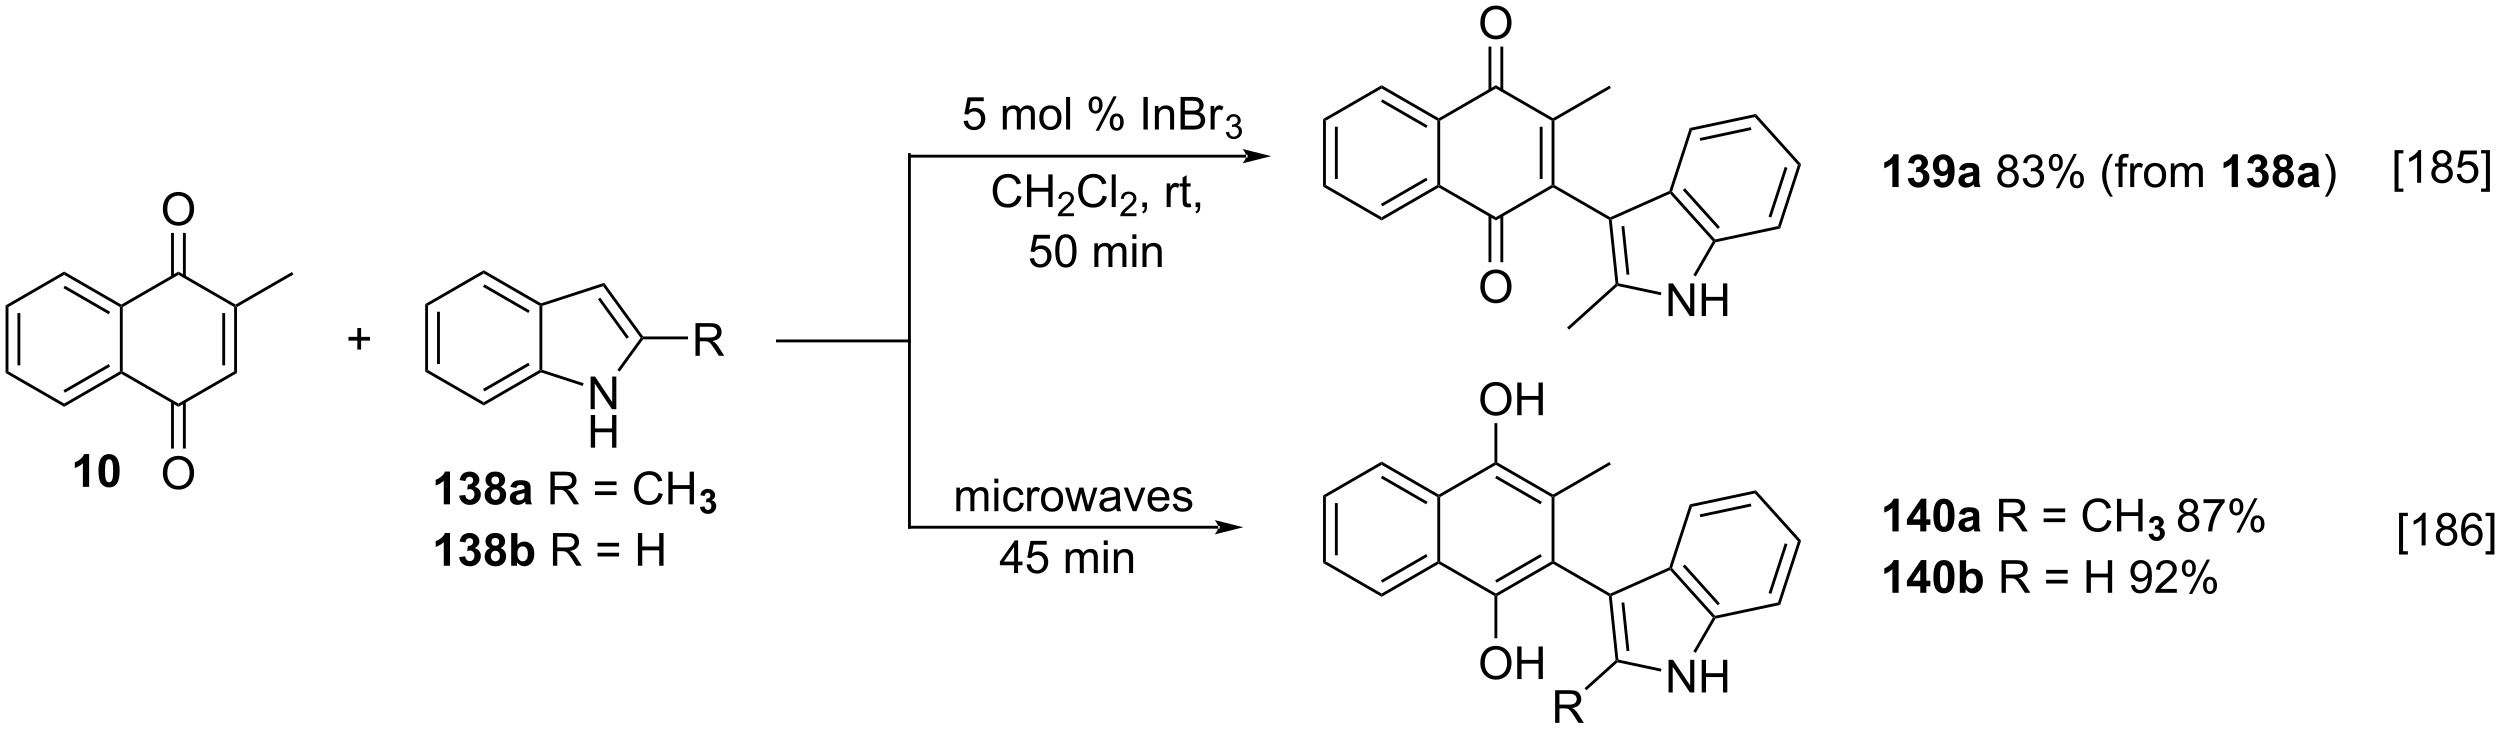 <?xml version="1.0" encoding="UTF-8"?>
<!DOCTYPE svg PUBLIC '-//W3C//DTD SVG 1.0//EN'
          'http://www.w3.org/TR/2001/REC-SVG-20010904/DTD/svg10.dtd'>
<svg stroke-dasharray="none" shape-rendering="auto" xmlns="http://www.w3.org/2000/svg" font-family="'Dialog'" text-rendering="auto" width="1024" fill-opacity="1" color-interpolation="auto" color-rendering="auto" preserveAspectRatio="xMidYMid meet" font-size="12px" viewBox="0 0 1024 299" fill="black" xmlns:xlink="http://www.w3.org/1999/xlink" stroke="black" image-rendering="auto" stroke-miterlimit="10" stroke-linecap="square" stroke-linejoin="miter" font-style="normal" stroke-width="1" height="299" stroke-dashoffset="0" font-weight="normal" stroke-opacity="1"
><!--Generated by the Batik Graphics2D SVG Generator--><defs id="genericDefs"
  /><g
  ><defs id="defs1"
    ><clipPath clipPathUnits="userSpaceOnUse" id="clipPath1"
      ><path d="M0.646 1.709 L448.854 1.709 L448.854 132.308 L0.646 132.308 L0.646 1.709 Z"
      /></clipPath
      ><clipPath clipPathUnits="userSpaceOnUse" id="clipPath2"
      ><path d="M-0.967 21.413 L-0.967 148.381 L434.778 148.381 L434.778 21.413 Z"
      /></clipPath
    ></defs
    ><g transform="scale(2.285,2.285) translate(-0.646,-1.709) matrix(1.029,0,0,1.029,1.641,-20.317)"
    ><path d="M216.112 48.858 L216.112 48.858 L157.85 48.858 L157.6 48.858 L157.6 48.358 L157.85 48.358 L216.112 48.358 L216.362 48.358 L216.362 48.858 ZM220.487 48.608 L215.487 47.358 C215.487 47.358 216.112 48.061 216.112 48.608 C216.112 49.155 215.487 49.858 215.487 49.858 Z" stroke="none" clip-path="url(#clipPath2)"
    /></g
    ><g transform="matrix(2.35,0,0,2.35,2.273,-50.32)"
    ><path d="M166.996 42.504 L167.728 42.442 Q167.811 42.978 168.106 43.247 Q168.403 43.516 168.823 43.516 Q169.327 43.516 169.677 43.136 Q170.026 42.755 170.026 42.126 Q170.026 41.529 169.69 41.184 Q169.356 40.838 168.812 40.838 Q168.473 40.838 168.202 40.993 Q167.93 41.145 167.774 41.389 L167.12 41.303 L167.671 38.382 L170.5 38.382 L170.5 39.049 L168.23 39.049 L167.922 40.579 Q168.434 40.222 168.999 40.222 Q169.744 40.222 170.256 40.739 Q170.769 41.254 170.769 42.064 Q170.769 42.838 170.318 43.4 Q169.77 44.093 168.823 44.093 Q168.046 44.093 167.554 43.658 Q167.065 43.221 166.996 42.504 ZM173.82 43.995 L173.82 39.872 L174.444 39.872 L174.444 40.449 Q174.638 40.147 174.958 39.963 Q175.282 39.779 175.694 39.779 Q176.151 39.779 176.444 39.971 Q176.739 40.16 176.858 40.501 Q177.347 39.779 178.131 39.779 Q178.745 39.779 179.073 40.118 Q179.405 40.457 179.405 41.164 L179.405 43.995 L178.711 43.995 L178.711 41.397 Q178.711 40.977 178.641 40.794 Q178.574 40.61 178.395 40.499 Q178.217 40.385 177.976 40.385 Q177.541 40.385 177.254 40.675 Q176.967 40.962 176.967 41.598 L176.967 43.995 L176.268 43.995 L176.268 41.316 Q176.268 40.85 176.097 40.618 Q175.926 40.385 175.538 40.385 Q175.243 40.385 174.992 40.54 Q174.744 40.695 174.63 40.995 Q174.519 41.293 174.519 41.855 L174.519 43.995 L173.82 43.995 ZM180.181 41.932 Q180.181 40.788 180.817 40.237 Q181.351 39.779 182.114 39.779 Q182.965 39.779 183.504 40.336 Q184.045 40.892 184.045 41.875 Q184.045 42.67 183.804 43.128 Q183.566 43.583 183.11 43.837 Q182.655 44.088 182.114 44.088 Q181.25 44.088 180.714 43.534 Q180.181 42.978 180.181 41.932 ZM180.9 41.932 Q180.9 42.724 181.244 43.12 Q181.591 43.514 182.114 43.514 Q182.634 43.514 182.978 43.117 Q183.325 42.722 183.325 41.909 Q183.325 41.145 182.978 40.752 Q182.632 40.356 182.114 40.356 Q181.591 40.356 181.244 40.75 Q180.9 41.14 180.9 41.932 ZM184.848 43.995 L184.848 38.304 L185.547 38.304 L185.547 43.995 L184.848 43.995 ZM188.776 39.67 Q188.776 39.06 189.082 38.633 Q189.39 38.206 189.972 38.206 Q190.508 38.206 190.857 38.589 Q191.209 38.972 191.209 39.712 Q191.209 40.434 190.855 40.825 Q190.5 41.215 189.98 41.215 Q189.462 41.215 189.118 40.832 Q188.776 40.447 188.776 39.67 ZM189.99 38.687 Q189.732 38.687 189.558 38.912 Q189.385 39.137 189.385 39.74 Q189.385 40.286 189.558 40.511 Q189.734 40.734 189.99 40.734 Q190.254 40.734 190.428 40.509 Q190.601 40.284 190.601 39.686 Q190.601 39.135 190.425 38.912 Q190.252 38.687 189.99 38.687 ZM189.995 44.204 L193.109 38.206 L193.675 38.206 L190.572 44.204 L189.995 44.204 ZM192.457 42.66 Q192.457 42.046 192.762 41.622 Q193.07 41.195 193.655 41.195 Q194.19 41.195 194.542 41.578 Q194.894 41.961 194.894 42.701 Q194.894 43.423 194.537 43.814 Q194.183 44.204 193.66 44.204 Q193.142 44.204 192.798 43.819 Q192.457 43.431 192.457 42.66 ZM193.675 41.676 Q193.411 41.676 193.238 41.901 Q193.065 42.126 193.065 42.729 Q193.065 43.273 193.238 43.498 Q193.414 43.723 193.67 43.723 Q193.939 43.723 194.11 43.498 Q194.284 43.273 194.284 42.675 Q194.284 42.124 194.108 41.901 Q193.934 41.676 193.675 41.676 ZM198.334 43.995 L198.334 38.304 L199.087 38.304 L199.087 43.995 L198.334 43.995 ZM200.325 43.995 L200.325 39.872 L200.954 39.872 L200.954 40.457 Q201.407 39.779 202.266 39.779 Q202.639 39.779 202.949 39.914 Q203.262 40.046 203.417 40.263 Q203.573 40.48 203.635 40.781 Q203.674 40.975 203.674 41.459 L203.674 43.995 L202.975 43.995 L202.975 41.487 Q202.975 41.06 202.892 40.848 Q202.812 40.636 202.605 40.511 Q202.398 40.385 202.118 40.385 Q201.671 40.385 201.347 40.669 Q201.024 40.951 201.024 41.743 L201.024 43.995 L200.325 43.995 ZM204.803 43.995 L204.803 38.304 L206.938 38.304 Q207.59 38.304 207.984 38.477 Q208.38 38.648 208.602 39.008 Q208.825 39.368 208.825 39.758 Q208.825 40.123 208.626 40.447 Q208.429 40.768 208.03 40.967 Q208.545 41.117 208.822 41.482 Q209.102 41.847 209.102 42.344 Q209.102 42.745 208.931 43.089 Q208.763 43.431 208.514 43.617 Q208.266 43.803 207.891 43.899 Q207.518 43.995 206.975 43.995 L204.803 43.995 ZM205.556 40.695 L206.788 40.695 Q207.288 40.695 207.505 40.628 Q207.792 40.543 207.937 40.346 Q208.085 40.147 208.085 39.849 Q208.085 39.564 207.948 39.349 Q207.813 39.135 207.559 39.054 Q207.308 38.974 206.695 38.974 L205.556 38.974 L205.556 40.695 ZM205.556 43.322 L206.975 43.322 Q207.339 43.322 207.487 43.296 Q207.746 43.249 207.919 43.141 Q208.095 43.032 208.206 42.825 Q208.32 42.615 208.32 42.344 Q208.32 42.025 208.157 41.792 Q207.994 41.557 207.704 41.461 Q207.417 41.365 206.874 41.365 L205.556 41.365 L205.556 43.322 ZM210.041 43.995 L210.041 39.872 L210.67 39.872 L210.67 40.496 Q210.911 40.059 211.113 39.919 Q211.317 39.779 211.563 39.779 Q211.915 39.779 212.28 40.004 L212.039 40.651 Q211.783 40.501 211.527 40.501 Q211.299 40.501 211.115 40.638 Q210.934 40.776 210.856 41.021 Q210.74 41.394 210.74 41.837 L210.74 43.995 L210.041 43.995 Z" stroke="none" clip-path="url(#clipPath2)"
    /></g
    ><g transform="matrix(2.35,0,0,2.35,2.273,-50.32)"
    ><path d="M212.708 44.457 L213.232 44.387 Q213.323 44.834 213.538 45.03 Q213.756 45.226 214.068 45.226 Q214.437 45.226 214.691 44.969 Q214.947 44.713 214.947 44.335 Q214.947 43.974 214.711 43.741 Q214.476 43.506 214.111 43.506 Q213.964 43.506 213.742 43.564 L213.8 43.104 Q213.853 43.11 213.884 43.11 Q214.22 43.11 214.488 42.935 Q214.755 42.761 214.755 42.396 Q214.755 42.109 214.559 41.92 Q214.365 41.73 214.057 41.73 Q213.75 41.73 213.546 41.922 Q213.342 42.114 213.284 42.499 L212.76 42.406 Q212.857 41.878 213.197 41.589 Q213.538 41.299 214.045 41.299 Q214.394 41.299 214.687 41.449 Q214.982 41.598 215.138 41.858 Q215.293 42.116 215.293 42.407 Q215.293 42.685 215.143 42.912 Q214.996 43.139 214.705 43.273 Q215.083 43.361 215.293 43.636 Q215.503 43.91 215.503 44.323 Q215.503 44.882 215.095 45.272 Q214.687 45.66 214.064 45.66 Q213.504 45.66 213.131 45.327 Q212.76 44.991 212.708 44.457 Z" stroke="none" clip-path="url(#clipPath2)"
    /></g
    ><g transform="matrix(2.35,0,0,2.35,2.273,-50.32)"
    ><path d="M176.335 55.507 L177.088 55.696 Q176.852 56.625 176.237 57.114 Q175.621 57.601 174.733 57.601 Q173.812 57.601 173.234 57.226 Q172.66 56.851 172.357 56.142 Q172.057 55.43 172.057 54.615 Q172.057 53.724 172.396 53.065 Q172.738 52.402 173.364 52.058 Q173.99 51.714 174.743 51.714 Q175.597 51.714 176.18 52.148 Q176.762 52.583 176.992 53.372 L176.249 53.546 Q176.053 52.925 175.675 52.643 Q175.3 52.358 174.728 52.358 Q174.073 52.358 173.631 52.674 Q173.191 52.987 173.012 53.517 Q172.833 54.048 172.833 54.609 Q172.833 55.337 173.046 55.877 Q173.258 56.418 173.703 56.688 Q174.151 56.954 174.671 56.954 Q175.302 56.954 175.74 56.589 Q176.18 56.224 176.335 55.507 ZM178.039 57.503 L178.039 51.812 L178.792 51.812 L178.792 54.149 L181.75 54.149 L181.75 51.812 L182.503 51.812 L182.503 57.503 L181.75 57.503 L181.75 54.819 L178.792 54.819 L178.792 57.503 L178.039 57.503 Z" stroke="none" clip-path="url(#clipPath2)"
    /></g
    ><g transform="matrix(2.35,0,0,2.35,2.273,-50.32)"
    ><path d="M186.218 58.588 L186.218 59.093 L183.396 59.093 Q183.391 58.903 183.458 58.728 Q183.565 58.441 183.802 58.161 Q184.041 57.882 184.489 57.515 Q185.184 56.944 185.429 56.61 Q185.673 56.276 185.673 55.98 Q185.673 55.669 185.45 55.455 Q185.228 55.24 184.869 55.24 Q184.491 55.24 184.264 55.467 Q184.037 55.694 184.035 56.096 L183.495 56.042 Q183.552 55.438 183.913 55.123 Q184.274 54.807 184.881 54.807 Q185.496 54.807 185.853 55.149 Q186.213 55.488 186.213 55.991 Q186.213 56.247 186.108 56.496 Q186.003 56.742 185.758 57.016 Q185.516 57.29 184.951 57.767 Q184.479 58.163 184.345 58.305 Q184.212 58.446 184.124 58.588 L186.218 58.588 Z" stroke="none" clip-path="url(#clipPath2)"
    /></g
    ><g transform="matrix(2.35,0,0,2.35,2.273,-50.32)"
    ><path d="M191.226 55.507 L191.98 55.696 Q191.744 56.625 191.128 57.114 Q190.512 57.601 189.625 57.601 Q188.703 57.601 188.126 57.226 Q187.552 56.851 187.249 56.142 Q186.949 55.43 186.949 54.615 Q186.949 53.724 187.288 53.065 Q187.629 52.402 188.256 52.058 Q188.882 51.714 189.635 51.714 Q190.489 51.714 191.071 52.148 Q191.653 52.583 191.884 53.372 L191.141 53.546 Q190.944 52.925 190.566 52.643 Q190.191 52.358 189.619 52.358 Q188.965 52.358 188.522 52.674 Q188.082 52.987 187.904 53.517 Q187.725 54.048 187.725 54.609 Q187.725 55.337 187.937 55.877 Q188.149 56.418 188.595 56.688 Q189.042 56.954 189.562 56.954 Q190.194 56.954 190.631 56.589 Q191.071 56.224 191.226 55.507 ZM192.804 57.503 L192.804 51.812 L193.502 51.812 L193.502 57.503 L192.804 57.503 Z" stroke="none" clip-path="url(#clipPath2)"
    /></g
    ><g transform="matrix(2.35,0,0,2.35,2.273,-50.32)"
    ><path d="M197.11 58.588 L197.11 59.093 L194.288 59.093 Q194.282 58.903 194.35 58.728 Q194.457 58.441 194.694 58.161 Q194.932 57.882 195.381 57.515 Q196.076 56.944 196.32 56.61 Q196.565 56.276 196.565 55.98 Q196.565 55.669 196.341 55.455 Q196.12 55.24 195.761 55.24 Q195.383 55.24 195.155 55.467 Q194.928 55.694 194.927 56.096 L194.387 56.042 Q194.443 55.438 194.804 55.123 Q195.165 54.807 195.773 54.807 Q196.388 54.807 196.745 55.149 Q197.104 55.488 197.104 55.991 Q197.104 56.247 196.999 56.496 Q196.895 56.742 196.65 57.016 Q196.407 57.29 195.843 57.767 Q195.371 58.163 195.237 58.305 Q195.103 58.446 195.016 58.588 L197.11 58.588 Z" stroke="none" clip-path="url(#clipPath2)"
    /></g
    ><g transform="matrix(2.35,0,0,2.35,2.273,-50.32)"
    ><path d="M198.151 57.503 L198.151 56.706 L198.948 56.706 L198.948 57.503 Q198.948 57.943 198.793 58.212 Q198.637 58.481 198.298 58.628 L198.104 58.331 Q198.327 58.233 198.43 58.044 Q198.536 57.857 198.547 57.503 L198.151 57.503 ZM202.379 57.503 L202.379 53.38 L203.008 53.38 L203.008 54.004 Q203.249 53.566 203.451 53.427 Q203.655 53.287 203.901 53.287 Q204.253 53.287 204.618 53.512 L204.377 54.159 Q204.121 54.009 203.865 54.009 Q203.637 54.009 203.453 54.146 Q203.272 54.283 203.195 54.529 Q203.078 54.902 203.078 55.344 L203.078 57.503 L202.379 57.503 ZM206.559 56.876 L206.66 57.495 Q206.365 57.557 206.132 57.557 Q205.751 57.557 205.542 57.438 Q205.332 57.316 205.247 57.12 Q205.161 56.923 205.161 56.294 L205.161 53.924 L204.649 53.924 L204.649 53.38 L205.161 53.38 L205.161 52.358 L205.857 51.939 L205.857 53.38 L206.559 53.38 L206.559 53.924 L205.857 53.924 L205.857 56.333 Q205.857 56.633 205.894 56.719 Q205.93 56.804 206.013 56.856 Q206.098 56.905 206.254 56.905 Q206.37 56.905 206.559 56.876 ZM207.424 57.503 L207.424 56.706 L208.222 56.706 L208.222 57.503 Q208.222 57.943 208.066 58.212 Q207.911 58.481 207.572 58.628 L207.378 58.331 Q207.601 58.233 207.704 58.044 Q207.81 57.857 207.821 57.503 L207.424 57.503 Z" stroke="none" clip-path="url(#clipPath2)"
    /></g
    ><g transform="matrix(2.35,0,0,2.35,2.273,-50.32)"
    ><path d="M178.534 66.462 L179.267 66.4 Q179.35 66.936 179.644 67.205 Q179.942 67.474 180.361 67.474 Q180.866 67.474 181.215 67.094 Q181.565 66.713 181.565 66.084 Q181.565 65.486 181.228 65.142 Q180.894 64.796 180.351 64.796 Q180.012 64.796 179.74 64.951 Q179.469 65.103 179.313 65.347 L178.659 65.261 L179.21 62.34 L182.038 62.34 L182.038 63.007 L179.769 63.007 L179.461 64.537 Q179.973 64.18 180.537 64.18 Q181.283 64.18 181.795 64.697 Q182.308 65.212 182.308 66.022 Q182.308 66.796 181.857 67.358 Q181.309 68.051 180.361 68.051 Q179.585 68.051 179.093 67.616 Q178.604 67.179 178.534 66.462 ZM182.956 65.145 Q182.956 64.136 183.163 63.522 Q183.37 62.906 183.779 62.572 Q184.19 62.239 184.811 62.239 Q185.269 62.239 185.613 62.422 Q185.96 62.606 186.185 62.956 Q186.411 63.302 186.537 63.802 Q186.667 64.299 186.667 65.145 Q186.667 66.146 186.46 66.762 Q186.255 67.378 185.844 67.715 Q185.435 68.051 184.811 68.051 Q183.988 68.051 183.517 67.458 Q182.956 66.749 182.956 65.145 ZM183.673 65.145 Q183.673 66.547 184.001 67.011 Q184.33 67.474 184.811 67.474 Q185.293 67.474 185.619 67.008 Q185.947 66.542 185.947 65.145 Q185.947 63.74 185.619 63.279 Q185.293 62.816 184.804 62.816 Q184.322 62.816 184.035 63.225 Q183.673 63.745 183.673 65.145 ZM189.78 67.953 L189.78 63.83 L190.404 63.83 L190.404 64.407 Q190.598 64.105 190.919 63.921 Q191.242 63.737 191.654 63.737 Q192.112 63.737 192.404 63.928 Q192.699 64.117 192.818 64.459 Q193.307 63.737 194.091 63.737 Q194.705 63.737 195.033 64.076 Q195.365 64.415 195.365 65.121 L195.365 67.953 L194.671 67.953 L194.671 65.355 Q194.671 64.935 194.601 64.751 Q194.534 64.568 194.355 64.457 Q194.177 64.343 193.936 64.343 Q193.501 64.343 193.214 64.632 Q192.927 64.92 192.927 65.556 L192.927 67.953 L192.228 67.953 L192.228 65.274 Q192.228 64.808 192.057 64.576 Q191.887 64.343 191.498 64.343 Q191.203 64.343 190.952 64.498 Q190.704 64.653 190.59 64.953 Q190.479 65.251 190.479 65.812 L190.479 67.953 L189.78 67.953 ZM196.405 63.064 L196.405 62.262 L197.104 62.262 L197.104 63.064 L196.405 63.064 ZM196.405 67.953 L196.405 63.83 L197.104 63.83 L197.104 67.953 L196.405 67.953 ZM198.169 67.953 L198.169 63.83 L198.798 63.83 L198.798 64.415 Q199.25 63.737 200.11 63.737 Q200.482 63.737 200.793 63.872 Q201.106 64.004 201.261 64.221 Q201.417 64.438 201.479 64.739 Q201.517 64.933 201.517 65.417 L201.517 67.953 L200.819 67.953 L200.819 65.445 Q200.819 65.018 200.736 64.806 Q200.656 64.594 200.449 64.469 Q200.242 64.343 199.962 64.343 Q199.514 64.343 199.191 64.627 Q198.867 64.909 198.867 65.701 L198.867 67.953 L198.169 67.953 Z" stroke="none" clip-path="url(#clipPath2)"
    /></g
    ><g transform="matrix(2.35,0,0,2.35,2.273,-50.32)"
    ><path d="M229.635 42.158 L230.135 42.446 L230.135 53.658 L229.635 53.946 ZM231.704 43.497 L231.704 52.607 L232.204 52.607 L232.204 43.497 Z" stroke="none" clip-path="url(#clipPath2)"
    /></g
    ><g transform="matrix(2.35,0,0,2.35,2.273,-50.32)"
    ><path d="M229.635 53.946 L230.135 53.658 L239.844 59.263 L239.844 59.841 Z" stroke="none" clip-path="url(#clipPath2)"
    /></g
    ><g transform="matrix(2.35,0,0,2.35,2.273,-50.32)"
    ><path d="M239.844 59.841 L239.844 59.263 L249.553 53.658 L249.803 53.802 L249.803 54.091 ZM239.969 57.378 L247.858 52.823 L247.608 52.39 L239.719 56.945 Z" stroke="none" clip-path="url(#clipPath2)"
    /></g
    ><g transform="matrix(2.35,0,0,2.35,2.273,-50.32)"
    ><path d="M250.053 53.658 L249.803 53.802 L249.553 53.658 L249.553 42.446 L249.803 42.302 L250.053 42.446 Z" stroke="none" clip-path="url(#clipPath2)"
    /></g
    ><g transform="matrix(2.35,0,0,2.35,2.273,-50.32)"
    ><path d="M249.803 42.013 L249.803 42.302 L249.553 42.446 L239.844 36.841 L239.844 36.263 ZM247.858 43.281 L239.969 38.726 L239.719 39.159 L247.608 43.714 Z" stroke="none" clip-path="url(#clipPath2)"
    /></g
    ><g transform="matrix(2.35,0,0,2.35,2.273,-50.32)"
    ><path d="M239.844 36.263 L239.844 36.841 L230.135 42.446 L229.635 42.158 Z" stroke="none" clip-path="url(#clipPath2)"
    /></g
    ><g transform="matrix(2.35,0,0,2.35,2.273,-50.32)"
    ><path d="M249.803 54.091 L249.803 53.802 L250.053 53.658 L259.762 59.263 L259.762 59.841 Z" stroke="none" clip-path="url(#clipPath2)"
    /></g
    ><g transform="matrix(2.35,0,0,2.35,2.273,-50.32)"
    ><path d="M259.762 59.841 L259.762 59.263 L269.472 53.658 L269.722 53.802 L269.722 54.091 Z" stroke="none" clip-path="url(#clipPath2)"
    /></g
    ><g transform="matrix(2.35,0,0,2.35,2.273,-50.32)"
    ><path d="M269.972 53.658 L269.722 53.802 L269.472 53.658 L269.472 42.446 L269.722 42.302 L269.972 42.446 ZM267.902 52.607 L267.902 43.497 L267.402 43.497 L267.402 52.607 Z" stroke="none" clip-path="url(#clipPath2)"
    /></g
    ><g transform="matrix(2.35,0,0,2.35,2.273,-50.32)"
    ><path d="M269.722 42.013 L269.722 42.302 L269.472 42.446 L259.762 36.841 L259.762 36.263 Z" stroke="none" clip-path="url(#clipPath2)"
    /></g
    ><g transform="matrix(2.35,0,0,2.35,2.273,-50.32)"
    ><path d="M259.762 36.263 L259.762 36.841 L250.053 42.446 L249.803 42.302 L249.803 42.013 Z" stroke="none" clip-path="url(#clipPath2)"
    /></g
    ><g transform="matrix(2.35,0,0,2.35,2.273,-50.32)"
    ><path d="M257.048 25.405 Q257.048 23.987 257.809 23.187 Q258.57 22.385 259.773 22.385 Q260.56 22.385 261.191 22.763 Q261.825 23.138 262.156 23.811 Q262.49 24.484 262.49 25.338 Q262.49 26.205 262.141 26.888 Q261.792 27.571 261.15 27.923 Q260.511 28.275 259.768 28.275 Q258.966 28.275 258.332 27.887 Q257.7 27.496 257.374 26.826 Q257.048 26.153 257.048 25.405 ZM257.824 25.416 Q257.824 26.446 258.376 27.038 Q258.929 27.628 259.765 27.628 Q260.614 27.628 261.163 27.03 Q261.714 26.433 261.714 25.335 Q261.714 24.639 261.478 24.122 Q261.243 23.604 260.79 23.319 Q260.34 23.032 259.776 23.032 Q258.976 23.032 258.399 23.583 Q257.824 24.132 257.824 25.416 Z" stroke="none" clip-path="url(#clipPath2)"
    /></g
    ><g transform="matrix(2.35,0,0,2.35,2.273,-50.32)"
    ><path d="M261.048 37.15 L261.048 29.529 L260.548 29.529 L260.548 37.15 ZM258.977 37.15 L258.977 29.529 L258.477 29.529 L258.477 37.15 Z" stroke="none" clip-path="url(#clipPath2)"
    /></g
    ><g transform="matrix(2.35,0,0,2.35,2.273,-50.32)"
    ><path d="M257.048 71.405 Q257.048 69.987 257.809 69.187 Q258.57 68.385 259.773 68.385 Q260.56 68.385 261.191 68.763 Q261.825 69.138 262.156 69.811 Q262.49 70.484 262.49 71.338 Q262.49 72.205 262.141 72.888 Q261.792 73.571 261.15 73.923 Q260.511 74.275 259.768 74.275 Q258.966 74.275 258.332 73.887 Q257.7 73.496 257.374 72.826 Q257.048 72.153 257.048 71.405 ZM257.824 71.416 Q257.824 72.446 258.376 73.038 Q258.929 73.628 259.765 73.628 Q260.614 73.628 261.163 73.031 Q261.714 72.433 261.714 71.335 Q261.714 70.639 261.478 70.122 Q261.243 69.604 260.79 69.319 Q260.34 69.032 259.776 69.032 Q258.976 69.032 258.399 69.583 Q257.824 70.132 257.824 71.416 Z" stroke="none" clip-path="url(#clipPath2)"
    /></g
    ><g transform="matrix(2.35,0,0,2.35,2.273,-50.32)"
    ><path d="M258.477 58.954 L258.477 67.115 L258.977 67.115 L258.977 58.954 ZM260.548 58.954 L260.548 67.115 L261.048 67.115 L261.048 58.954 Z" stroke="none" clip-path="url(#clipPath2)"
    /></g
    ><g transform="matrix(2.35,0,0,2.35,2.273,-50.32)"
    ><path d="M269.972 42.446 L269.722 42.302 L269.722 42.013 L279.556 36.335 L279.806 36.768 Z" stroke="none" clip-path="url(#clipPath2)"
    /></g
    ><g transform="matrix(2.35,0,0,2.35,2.273,-50.32)"
    ><path d="M269.722 54.091 L269.722 53.802 L269.972 53.658 L279.696 59.272 L279.681 59.552 L279.446 59.705 Z" stroke="none" clip-path="url(#clipPath2)"
    /></g
    ><g transform="matrix(2.35,0,0,2.35,2.273,-50.32)"
    ><path d="M289.862 76.505 L289.862 70.814 L290.636 70.814 L293.625 75.281 L293.625 70.814 L294.347 70.814 L294.347 76.505 L293.573 76.505 L290.584 72.033 L290.584 76.505 L289.862 76.505 ZM295.635 76.505 L295.635 70.814 L296.388 70.814 L296.388 73.151 L299.346 73.151 L299.346 70.814 L300.099 70.814 L300.099 76.505 L299.346 76.505 L299.346 73.821 L296.388 73.821 L296.388 76.505 L295.635 76.505 Z" stroke="none" clip-path="url(#clipPath2)"
    /></g
    ><g transform="matrix(2.35,0,0,2.35,2.273,-50.32)"
    ><path d="M279.446 59.705 L279.681 59.552 L279.949 59.706 L281.113 70.782 L280.883 70.989 L280.621 70.888 ZM281.648 60.857 L282.536 69.303 L283.033 69.251 L282.146 60.805 Z" stroke="none" clip-path="url(#clipPath2)"
    /></g
    ><g transform="matrix(2.35,0,0,2.35,2.273,-50.32)"
    ><path d="M280.956 71.26 L280.883 70.989 L281.113 70.782 L288.618 72.377 L288.514 72.867 Z" stroke="none" clip-path="url(#clipPath2)"
    /></g
    ><g transform="matrix(2.35,0,0,2.35,2.273,-50.32)"
    ><path d="M294.605 69.596 L294.172 69.346 L297.575 63.453 L297.882 63.421 L298.043 63.642 Z" stroke="none" clip-path="url(#clipPath2)"
    /></g
    ><g transform="matrix(2.35,0,0,2.35,2.273,-50.32)"
    ><path d="M297.971 63.146 L297.882 63.421 L297.575 63.453 L290.123 55.177 L290.187 54.874 L290.469 54.814 ZM298.806 60.98 L292.711 54.21 L292.339 54.545 L298.435 61.315 Z" stroke="none" clip-path="url(#clipPath2)"
    /></g
    ><g transform="matrix(2.35,0,0,2.35,2.273,-50.32)"
    ><path d="M289.983 54.691 L290.187 54.874 L290.123 55.177 L279.949 59.706 L279.681 59.552 L279.696 59.272 Z" stroke="none" clip-path="url(#clipPath2)"
    /></g
    ><g transform="matrix(2.35,0,0,2.35,2.273,-50.32)"
    ><path d="M298.043 63.642 L297.882 63.421 L297.971 63.146 L308.937 60.815 L309.324 61.244 Z" stroke="none" clip-path="url(#clipPath2)"
    /></g
    ><g transform="matrix(2.35,0,0,2.35,2.273,-50.32)"
    ><path d="M309.324 61.244 L308.937 60.815 L312.402 50.153 L312.967 50.032 ZM307.769 59.331 L310.584 50.667 L310.108 50.512 L307.293 59.176 Z" stroke="none" clip-path="url(#clipPath2)"
    /></g
    ><g transform="matrix(2.35,0,0,2.35,2.273,-50.32)"
    ><path d="M312.967 50.032 L312.402 50.153 L304.9 41.821 L305.078 41.272 Z" stroke="none" clip-path="url(#clipPath2)"
    /></g
    ><g transform="matrix(2.35,0,0,2.35,2.273,-50.32)"
    ><path d="M305.078 41.272 L304.9 41.821 L293.934 44.152 L293.547 43.723 ZM304.199 43.575 L295.288 45.469 L295.392 45.958 L304.303 44.064 Z" stroke="none" clip-path="url(#clipPath2)"
    /></g
    ><g transform="matrix(2.35,0,0,2.35,2.273,-50.32)"
    ><path d="M293.547 43.723 L293.934 44.152 L290.469 54.814 L290.187 54.874 L289.983 54.691 Z" stroke="none" clip-path="url(#clipPath2)"
    /></g
    ><g transform="matrix(2.35,0,0,2.35,2.273,-50.32)"
    ><path d="M280.621 70.888 L280.883 70.989 L280.956 71.26 L272.504 78.87 L272.17 78.498 Z" stroke="none" clip-path="url(#clipPath2)"
    /></g
    ><g transform="matrix(2.35,0,0,2.35,2.273,-50.32)"
    ><path d="M329.954 54.018 L328.865 54.018 L328.865 49.906 Q328.267 50.465 327.454 50.734 L327.454 49.743 Q327.881 49.603 328.381 49.215 Q328.883 48.824 329.069 48.304 L329.954 48.304 L329.954 54.018 ZM331.547 52.507 L332.603 52.38 Q332.652 52.783 332.872 52.998 Q333.095 53.211 333.411 53.211 Q333.747 53.211 333.977 52.954 Q334.21 52.698 334.21 52.263 Q334.21 51.852 333.988 51.611 Q333.768 51.37 333.449 51.37 Q333.24 51.37 332.947 51.451 L333.069 50.563 Q333.511 50.573 333.744 50.372 Q333.977 50.167 333.977 49.828 Q333.977 49.541 333.806 49.37 Q333.636 49.199 333.351 49.199 Q333.072 49.199 332.872 49.393 Q332.675 49.587 332.634 49.96 L331.627 49.789 Q331.733 49.274 331.943 48.966 Q332.155 48.656 332.533 48.48 Q332.914 48.304 333.382 48.304 Q334.187 48.304 334.671 48.816 Q335.072 49.236 335.072 49.763 Q335.072 50.511 334.252 50.959 Q334.741 51.062 335.033 51.427 Q335.328 51.792 335.328 52.31 Q335.328 53.058 334.779 53.588 Q334.233 54.116 333.418 54.116 Q332.644 54.116 332.135 53.671 Q331.627 53.226 331.547 52.507 ZM336.031 52.701 L337.087 52.584 Q337.125 52.908 337.288 53.063 Q337.452 53.218 337.718 53.218 Q338.057 53.218 338.293 52.908 Q338.531 52.597 338.595 51.619 Q338.184 52.095 337.568 52.095 Q336.895 52.095 336.409 51.578 Q335.922 51.06 335.922 50.229 Q335.922 49.362 336.434 48.834 Q336.949 48.304 337.747 48.304 Q338.611 48.304 339.165 48.974 Q339.721 49.642 339.721 51.176 Q339.721 52.737 339.141 53.428 Q338.564 54.119 337.638 54.119 Q336.97 54.119 336.559 53.764 Q336.147 53.407 336.031 52.701 ZM338.5 50.317 Q338.5 49.789 338.256 49.499 Q338.013 49.207 337.695 49.207 Q337.392 49.207 337.193 49.448 Q336.993 49.686 336.993 50.229 Q336.993 50.78 337.211 51.039 Q337.428 51.295 337.754 51.295 Q338.067 51.295 338.282 51.047 Q338.5 50.799 338.5 50.317 ZM341.477 51.153 L340.486 50.974 Q340.654 50.377 341.06 50.09 Q341.469 49.802 342.271 49.802 Q343.001 49.802 343.358 49.976 Q343.716 50.146 343.86 50.413 Q344.008 50.679 344.008 51.389 L343.995 52.662 Q343.995 53.205 344.047 53.464 Q344.101 53.723 344.243 54.018 L343.164 54.018 Q343.123 53.909 343.061 53.694 Q343.032 53.599 343.022 53.568 Q342.742 53.839 342.424 53.977 Q342.106 54.111 341.743 54.111 Q341.107 54.111 340.739 53.767 Q340.375 53.42 340.375 52.892 Q340.375 52.543 340.54 52.269 Q340.708 51.994 341.009 51.849 Q341.309 51.704 341.875 51.596 Q342.642 51.451 342.937 51.327 L342.937 51.218 Q342.937 50.905 342.781 50.77 Q342.626 50.636 342.194 50.636 Q341.904 50.636 341.741 50.752 Q341.578 50.866 341.477 51.153 ZM342.937 52.038 Q342.727 52.108 342.271 52.206 Q341.818 52.302 341.679 52.395 Q341.464 52.545 341.464 52.778 Q341.464 53.009 341.635 53.177 Q341.806 53.343 342.07 53.343 Q342.365 53.343 342.634 53.148 Q342.83 53.001 342.892 52.786 Q342.937 52.646 342.937 52.255 L342.937 52.038 Z" stroke="none" clip-path="url(#clipPath2)"
    /></g
    ><g transform="matrix(2.35,0,0,2.35,2.273,-50.32)"
    ><path d="M348.236 50.931 Q347.802 50.773 347.592 50.478 Q347.382 50.183 347.382 49.771 Q347.382 49.15 347.828 48.728 Q348.275 48.304 349.018 48.304 Q349.763 48.304 350.216 48.736 Q350.672 49.168 350.672 49.789 Q350.672 50.185 350.462 50.48 Q350.255 50.773 349.833 50.931 Q350.356 51.101 350.63 51.482 Q350.905 51.862 350.905 52.39 Q350.905 53.12 350.387 53.619 Q349.872 54.116 349.028 54.116 Q348.187 54.116 347.67 53.617 Q347.155 53.117 347.155 52.372 Q347.155 51.816 347.434 51.443 Q347.716 51.068 348.236 50.931 ZM348.097 49.748 Q348.097 50.152 348.356 50.408 Q348.617 50.664 349.034 50.664 Q349.437 50.664 349.693 50.41 Q349.952 50.154 349.952 49.787 Q349.952 49.401 349.686 49.14 Q349.422 48.878 349.026 48.878 Q348.625 48.878 348.361 49.135 Q348.097 49.391 348.097 49.748 ZM347.872 52.375 Q347.872 52.675 348.014 52.954 Q348.156 53.234 348.436 53.386 Q348.715 53.539 349.036 53.539 Q349.538 53.539 349.864 53.218 Q350.19 52.895 350.19 52.398 Q350.19 51.893 349.854 51.565 Q349.517 51.233 349.013 51.233 Q348.521 51.233 348.195 51.559 Q347.872 51.886 347.872 52.375 ZM351.587 52.514 L352.285 52.421 Q352.407 53.016 352.694 53.278 Q352.984 53.539 353.401 53.539 Q353.892 53.539 354.231 53.197 Q354.573 52.856 354.573 52.351 Q354.573 51.87 354.257 51.559 Q353.944 51.246 353.458 51.246 Q353.261 51.246 352.966 51.324 L353.043 50.711 Q353.113 50.718 353.155 50.718 Q353.603 50.718 353.96 50.485 Q354.317 50.252 354.317 49.766 Q354.317 49.383 354.055 49.132 Q353.797 48.878 353.385 48.878 Q352.976 48.878 352.704 49.135 Q352.433 49.391 352.355 49.903 L351.656 49.779 Q351.786 49.075 352.239 48.689 Q352.694 48.304 353.37 48.304 Q353.835 48.304 354.226 48.503 Q354.62 48.702 354.827 49.049 Q355.034 49.393 355.034 49.782 Q355.034 50.152 354.834 50.454 Q354.638 50.757 354.25 50.936 Q354.754 51.052 355.034 51.42 Q355.313 51.785 355.313 52.336 Q355.313 53.081 354.77 53.601 Q354.226 54.119 353.395 54.119 Q352.648 54.119 352.151 53.674 Q351.656 53.226 351.587 52.514 ZM356.137 49.694 Q356.137 49.083 356.443 48.656 Q356.751 48.229 357.333 48.229 Q357.869 48.229 358.218 48.612 Q358.57 48.995 358.57 49.735 Q358.57 50.457 358.215 50.848 Q357.861 51.239 357.341 51.239 Q356.823 51.239 356.479 50.855 Q356.137 50.47 356.137 49.694 ZM357.351 48.71 Q357.092 48.71 356.919 48.935 Q356.745 49.16 356.745 49.763 Q356.745 50.309 356.919 50.535 Q357.095 50.757 357.351 50.757 Q357.615 50.757 357.788 50.532 Q357.962 50.307 357.962 49.709 Q357.962 49.158 357.786 48.935 Q357.612 48.71 357.351 48.71 ZM357.356 54.227 L360.469 48.229 L361.036 48.229 L357.933 54.227 L357.356 54.227 ZM359.817 52.682 Q359.817 52.069 360.123 51.645 Q360.431 51.218 361.015 51.218 Q361.551 51.218 361.903 51.601 Q362.255 51.984 362.255 52.724 Q362.255 53.446 361.898 53.837 Q361.543 54.227 361.021 54.227 Q360.503 54.227 360.159 53.842 Q359.817 53.454 359.817 52.682 ZM361.036 51.699 Q360.772 51.699 360.599 51.924 Q360.425 52.149 360.425 52.752 Q360.425 53.296 360.599 53.521 Q360.775 53.746 361.031 53.746 Q361.3 53.746 361.471 53.521 Q361.644 53.296 361.644 52.698 Q361.644 52.147 361.468 51.924 Q361.295 51.699 361.036 51.699 ZM366.812 55.692 Q366.233 54.962 365.832 53.984 Q365.433 53.003 365.433 51.955 Q365.433 51.032 365.733 50.185 Q366.083 49.204 366.812 48.229 L367.312 48.229 Q366.843 49.036 366.691 49.383 Q366.455 49.919 366.318 50.501 Q366.152 51.226 366.152 51.961 Q366.152 53.826 367.312 55.692 L366.812 55.692 ZM368.29 54.018 L368.29 50.439 L367.674 50.439 L367.674 49.895 L368.29 49.895 L368.29 49.455 Q368.29 49.041 368.365 48.84 Q368.466 48.568 368.72 48.4 Q368.973 48.229 369.431 48.229 Q369.726 48.229 370.084 48.299 L369.98 48.909 Q369.763 48.871 369.568 48.871 Q369.25 48.871 369.118 49.008 Q368.986 49.142 368.986 49.515 L368.986 49.895 L369.788 49.895 L369.788 50.439 L368.986 50.439 L368.986 54.018 L368.29 54.018 ZM370.325 54.018 L370.325 49.895 L370.954 49.895 L370.954 50.519 Q371.195 50.082 371.397 49.942 Q371.601 49.802 371.847 49.802 Q372.199 49.802 372.564 50.027 L372.323 50.674 Q372.067 50.524 371.811 50.524 Q371.583 50.524 371.399 50.661 Q371.218 50.799 371.141 51.044 Q371.024 51.417 371.024 51.86 L371.024 54.018 L370.325 54.018 ZM372.719 51.955 Q372.719 50.812 373.356 50.26 Q373.889 49.802 374.652 49.802 Q375.504 49.802 376.042 50.359 Q376.583 50.915 376.583 51.898 Q376.583 52.693 376.342 53.151 Q376.104 53.606 375.649 53.86 Q375.193 54.111 374.652 54.111 Q373.788 54.111 373.252 53.557 Q372.719 53.001 372.719 51.955 ZM373.439 51.955 Q373.439 52.747 373.783 53.143 Q374.13 53.537 374.652 53.537 Q375.173 53.537 375.517 53.141 Q375.863 52.745 375.863 51.932 Q375.863 51.169 375.517 50.775 Q375.17 50.379 374.652 50.379 Q374.13 50.379 373.783 50.773 Q373.439 51.163 373.439 51.955 ZM377.402 54.018 L377.402 49.895 L378.026 49.895 L378.026 50.472 Q378.22 50.17 378.541 49.986 Q378.864 49.802 379.276 49.802 Q379.734 49.802 380.026 49.994 Q380.321 50.183 380.44 50.524 Q380.929 49.802 381.713 49.802 Q382.327 49.802 382.655 50.141 Q382.987 50.48 382.987 51.187 L382.987 54.018 L382.293 54.018 L382.293 51.42 Q382.293 51 382.223 50.817 Q382.156 50.633 381.977 50.522 Q381.799 50.408 381.558 50.408 Q381.123 50.408 380.836 50.698 Q380.549 50.985 380.549 51.621 L380.549 54.018 L379.85 54.018 L379.85 51.339 Q379.85 50.874 379.679 50.641 Q379.509 50.408 379.12 50.408 Q378.825 50.408 378.574 50.563 Q378.326 50.718 378.212 51.019 Q378.101 51.316 378.101 51.878 L378.101 54.018 L377.402 54.018 Z" stroke="none" clip-path="url(#clipPath2)"
    /></g
    ><g transform="matrix(2.35,0,0,2.35,2.273,-50.32)"
    ><path d="M389.095 54.018 L388.005 54.018 L388.005 49.906 Q387.408 50.465 386.595 50.734 L386.595 49.743 Q387.022 49.603 387.522 49.215 Q388.024 48.824 388.21 48.304 L389.095 48.304 L389.095 54.018 ZM390.688 52.507 L391.744 52.38 Q391.793 52.783 392.013 52.998 Q392.235 53.211 392.551 53.211 Q392.887 53.211 393.118 52.954 Q393.351 52.698 393.351 52.263 Q393.351 51.852 393.128 51.611 Q392.908 51.37 392.59 51.37 Q392.38 51.37 392.088 51.451 L392.209 50.563 Q392.652 50.573 392.885 50.372 Q393.118 50.167 393.118 49.828 Q393.118 49.541 392.947 49.37 Q392.776 49.199 392.491 49.199 Q392.212 49.199 392.013 49.393 Q391.816 49.587 391.775 49.96 L390.768 49.789 Q390.874 49.274 391.084 48.966 Q391.296 48.656 391.674 48.48 Q392.054 48.304 392.523 48.304 Q393.327 48.304 393.811 48.816 Q394.212 49.236 394.212 49.763 Q394.212 50.511 393.392 50.959 Q393.881 51.062 394.174 51.427 Q394.469 51.792 394.469 52.31 Q394.469 53.058 393.92 53.588 Q393.374 54.116 392.559 54.116 Q391.785 54.116 391.275 53.671 Q390.768 53.226 390.688 52.507 ZM396.082 50.946 Q395.66 50.767 395.466 50.457 Q395.275 50.144 395.275 49.771 Q395.275 49.135 395.72 48.721 Q396.165 48.304 396.983 48.304 Q397.795 48.304 398.243 48.721 Q398.691 49.135 398.691 49.771 Q398.691 50.167 398.484 50.475 Q398.279 50.783 397.907 50.946 Q398.38 51.138 398.626 51.502 Q398.875 51.867 398.875 52.343 Q398.875 53.133 398.37 53.627 Q397.868 54.119 397.035 54.119 Q396.258 54.119 395.741 53.71 Q395.132 53.229 395.132 52.39 Q395.132 51.929 395.36 51.544 Q395.591 51.156 396.082 50.946 ZM396.307 49.849 Q396.307 50.175 396.491 50.359 Q396.678 50.54 396.983 50.54 Q397.293 50.54 397.48 50.356 Q397.666 50.17 397.666 49.844 Q397.666 49.538 397.482 49.355 Q397.299 49.168 396.996 49.168 Q396.68 49.168 396.494 49.355 Q396.307 49.541 396.307 49.849 ZM396.207 52.287 Q396.207 52.737 396.437 52.99 Q396.67 53.242 397.014 53.242 Q397.353 53.242 397.573 52.998 Q397.795 52.755 397.795 52.297 Q397.795 51.898 397.57 51.655 Q397.345 51.412 396.998 51.412 Q396.6 51.412 396.403 51.689 Q396.207 51.963 396.207 52.287 ZM400.618 51.153 L399.626 50.974 Q399.795 50.377 400.201 50.09 Q400.61 49.802 401.412 49.802 Q402.142 49.802 402.499 49.976 Q402.856 50.146 403.001 50.413 Q403.149 50.679 403.149 51.389 L403.135 52.662 Q403.135 53.205 403.187 53.464 Q403.242 53.723 403.384 54.018 L402.305 54.018 Q402.263 53.909 402.201 53.694 Q402.173 53.599 402.163 53.568 Q401.883 53.839 401.565 53.977 Q401.246 54.111 400.884 54.111 Q400.247 54.111 399.88 53.767 Q399.515 53.42 399.515 52.892 Q399.515 52.543 399.681 52.269 Q399.849 51.994 400.149 51.849 Q400.449 51.704 401.016 51.596 Q401.782 51.451 402.077 51.327 L402.077 51.218 Q402.077 50.905 401.922 50.77 Q401.767 50.636 401.334 50.636 Q401.045 50.636 400.882 50.752 Q400.718 50.866 400.618 51.153 ZM402.077 52.038 Q401.868 52.108 401.412 52.206 Q400.959 52.302 400.819 52.395 Q400.605 52.545 400.605 52.778 Q400.605 53.009 400.775 53.177 Q400.946 53.343 401.21 53.343 Q401.505 53.343 401.774 53.148 Q401.971 53.001 402.033 52.786 Q402.077 52.646 402.077 52.255 L402.077 52.038 Z" stroke="none" clip-path="url(#clipPath2)"
    /></g
    ><g transform="matrix(2.35,0,0,2.35,2.273,-50.32)"
    ><path d="M404.747 55.692 L404.244 55.692 Q405.406 53.826 405.406 51.961 Q405.406 51.231 405.238 50.511 Q405.106 49.929 404.871 49.393 Q404.718 49.044 404.244 48.229 L404.747 48.229 Q405.476 49.204 405.826 50.185 Q406.123 51.032 406.123 51.955 Q406.123 53.003 405.722 53.984 Q405.321 54.962 404.747 55.692 Z" stroke="none" clip-path="url(#clipPath2)"
    /></g
    ><g transform="matrix(2.35,0,0,2.35,2.273,-50.32)"
    ><path d="M0.005 74.639 L0.505 74.928 L0.505 86.139 L0.005 86.428 ZM2.075 75.978 L2.075 85.088 L2.575 85.088 L2.575 75.978 Z" stroke="none" clip-path="url(#clipPath2)"
    /></g
    ><g transform="matrix(2.35,0,0,2.35,2.273,-50.32)"
    ><path d="M0.005 86.428 L0.505 86.139 L10.214 91.745 L10.214 92.322 Z" stroke="none" clip-path="url(#clipPath2)"
    /></g
    ><g transform="matrix(2.35,0,0,2.35,2.273,-50.32)"
    ><path d="M10.214 92.322 L10.214 91.745 L19.924 86.139 L20.174 86.283 L20.174 86.572 ZM10.339 89.859 L18.229 85.305 L17.979 84.872 L10.089 89.427 Z" stroke="none" clip-path="url(#clipPath2)"
    /></g
    ><g transform="matrix(2.35,0,0,2.35,2.273,-50.32)"
    ><path d="M20.424 86.139 L20.174 86.283 L19.924 86.139 L19.924 74.928 L20.174 74.783 L20.424 74.928 Z" stroke="none" clip-path="url(#clipPath2)"
    /></g
    ><g transform="matrix(2.35,0,0,2.35,2.273,-50.32)"
    ><path d="M20.174 74.495 L20.174 74.783 L19.924 74.928 L10.214 69.322 L10.214 68.745 ZM18.229 75.762 L10.339 71.207 L10.089 71.64 L17.979 76.195 Z" stroke="none" clip-path="url(#clipPath2)"
    /></g
    ><g transform="matrix(2.35,0,0,2.35,2.273,-50.32)"
    ><path d="M10.214 68.745 L10.214 69.322 L0.505 74.928 L0.005 74.639 Z" stroke="none" clip-path="url(#clipPath2)"
    /></g
    ><g transform="matrix(2.35,0,0,2.35,2.273,-50.32)"
    ><path d="M20.174 86.572 L20.174 86.283 L20.424 86.139 L30.133 91.745 L30.133 92.322 Z" stroke="none" clip-path="url(#clipPath2)"
    /></g
    ><g transform="matrix(2.35,0,0,2.35,2.273,-50.32)"
    ><path d="M30.133 92.322 L30.133 91.745 L39.842 86.139 L40.342 86.428 Z" stroke="none" clip-path="url(#clipPath2)"
    /></g
    ><g transform="matrix(2.35,0,0,2.35,2.273,-50.32)"
    ><path d="M40.342 86.428 L39.842 86.139 L39.842 74.928 L40.092 74.783 L40.342 74.928 ZM38.272 85.088 L38.272 75.978 L37.772 75.978 L37.772 85.088 Z" stroke="none" clip-path="url(#clipPath2)"
    /></g
    ><g transform="matrix(2.35,0,0,2.35,2.273,-50.32)"
    ><path d="M40.092 74.495 L40.092 74.783 L39.842 74.928 L30.133 69.322 L30.133 68.745 Z" stroke="none" clip-path="url(#clipPath2)"
    /></g
    ><g transform="matrix(2.35,0,0,2.35,2.273,-50.32)"
    ><path d="M30.133 68.745 L30.133 69.322 L20.424 74.928 L20.174 74.783 L20.174 74.495 Z" stroke="none" clip-path="url(#clipPath2)"
    /></g
    ><g transform="matrix(2.35,0,0,2.35,2.273,-50.32)"
    ><path d="M27.418 57.887 Q27.418 56.468 28.179 55.669 Q28.94 54.867 30.143 54.867 Q30.93 54.867 31.562 55.244 Q32.196 55.62 32.527 56.292 Q32.861 56.965 32.861 57.819 Q32.861 58.686 32.511 59.369 Q32.162 60.053 31.52 60.405 Q30.881 60.757 30.138 60.757 Q29.336 60.757 28.702 60.368 Q28.07 59.978 27.744 59.307 Q27.418 58.635 27.418 57.887 ZM28.195 57.897 Q28.195 58.927 28.746 59.52 Q29.3 60.11 30.136 60.11 Q30.985 60.11 31.533 59.512 Q32.084 58.914 32.084 57.817 Q32.084 57.121 31.849 56.603 Q31.613 56.085 31.16 55.801 Q30.71 55.514 30.146 55.514 Q29.346 55.514 28.769 56.065 Q28.195 56.613 28.195 57.897 Z" stroke="none" clip-path="url(#clipPath2)"
    /></g
    ><g transform="matrix(2.35,0,0,2.35,2.273,-50.32)"
    ><path d="M31.418 69.631 L31.418 62.011 L30.918 62.011 L30.918 69.631 ZM29.348 69.631 L29.348 62.011 L28.848 62.011 L28.848 69.631 Z" stroke="none" clip-path="url(#clipPath2)"
    /></g
    ><g transform="matrix(2.35,0,0,2.35,2.273,-50.32)"
    ><path d="M27.418 103.887 Q27.418 102.468 28.179 101.669 Q28.94 100.867 30.143 100.867 Q30.93 100.867 31.562 101.244 Q32.196 101.62 32.527 102.292 Q32.861 102.965 32.861 103.819 Q32.861 104.686 32.511 105.369 Q32.162 106.053 31.52 106.405 Q30.881 106.757 30.138 106.757 Q29.336 106.757 28.702 106.368 Q28.07 105.978 27.744 105.307 Q27.418 104.635 27.418 103.887 ZM28.195 103.897 Q28.195 104.927 28.746 105.519 Q29.3 106.11 30.136 106.11 Q30.985 106.11 31.533 105.512 Q32.084 104.914 32.084 103.817 Q32.084 103.121 31.849 102.603 Q31.613 102.085 31.16 101.801 Q30.71 101.513 30.146 101.513 Q29.346 101.513 28.769 102.065 Q28.195 102.613 28.195 103.897 Z" stroke="none" clip-path="url(#clipPath2)"
    /></g
    ><g transform="matrix(2.35,0,0,2.35,2.273,-50.32)"
    ><path d="M28.848 91.436 L28.848 99.596 L29.348 99.596 L29.348 91.436 ZM30.918 91.436 L30.918 99.596 L31.418 99.596 L31.418 91.436 Z" stroke="none" clip-path="url(#clipPath2)"
    /></g
    ><g transform="matrix(2.35,0,0,2.35,2.273,-50.32)"
    ><path d="M40.342 74.928 L40.092 74.783 L40.092 74.495 L49.926 68.817 L50.176 69.25 Z" stroke="none" clip-path="url(#clipPath2)"
    /></g
    ><g transform="matrix(2.35,0,0,2.35,2.273,-50.32)"
    ><path d="M73.138 74.409 L73.638 74.698 L73.638 85.909 L73.138 86.198 ZM75.208 75.749 L75.208 84.858 L75.708 84.858 L75.708 75.749 Z" stroke="none" clip-path="url(#clipPath2)"
    /></g
    ><g transform="matrix(2.35,0,0,2.35,2.273,-50.32)"
    ><path d="M73.138 86.198 L73.638 85.909 L83.347 91.515 L83.347 92.092 Z" stroke="none" clip-path="url(#clipPath2)"
    /></g
    ><g transform="matrix(2.35,0,0,2.35,2.273,-50.32)"
    ><path d="M83.347 92.092 L83.347 91.515 L93.057 85.909 L93.307 86.053 L93.335 86.326 ZM83.472 89.63 L91.362 85.075 L91.112 84.642 L83.222 89.197 Z" stroke="none" clip-path="url(#clipPath2)"
    /></g
    ><g transform="matrix(2.35,0,0,2.35,2.273,-50.32)"
    ><path d="M93.557 85.872 L93.307 86.053 L93.057 85.909 L93.057 74.698 L93.307 74.553 L93.557 74.735 Z" stroke="none" clip-path="url(#clipPath2)"
    /></g
    ><g transform="matrix(2.35,0,0,2.35,2.273,-50.32)"
    ><path d="M93.335 74.281 L93.307 74.553 L93.057 74.698 L83.347 69.092 L83.347 68.515 ZM91.362 75.532 L83.472 70.977 L83.222 71.41 L91.112 75.965 Z" stroke="none" clip-path="url(#clipPath2)"
    /></g
    ><g transform="matrix(2.35,0,0,2.35,2.273,-50.32)"
    ><path d="M83.347 68.515 L83.347 69.092 L73.638 74.698 L73.138 74.409 Z" stroke="none" clip-path="url(#clipPath2)"
    /></g
    ><g transform="matrix(2.35,0,0,2.35,2.273,-50.32)"
    ><path d="M101.975 92.732 L101.975 87.041 L102.748 87.041 L105.737 91.508 L105.737 87.041 L106.459 87.041 L106.459 92.732 L105.686 92.732 L102.697 88.26 L102.697 92.732 L101.975 92.732 Z" stroke="none" clip-path="url(#clipPath2)"
    /></g
    ><g transform="matrix(2.35,0,0,2.35,2.273,-50.32)"
    ><path d="M102.005 99.441 L102.005 93.75 L102.759 93.75 L102.759 96.087 L105.717 96.087 L105.717 93.75 L106.47 93.75 L106.47 99.441 L105.717 99.441 L105.717 96.757 L102.759 96.757 L102.759 99.441 L102.005 99.441 Z" stroke="none" clip-path="url(#clipPath2)"
    /></g
    ><g transform="matrix(2.35,0,0,2.35,2.273,-50.32)"
    ><path d="M93.335 86.326 L93.307 86.053 L93.557 85.872 L100.755 88.211 L100.601 88.686 Z" stroke="none" clip-path="url(#clipPath2)"
    /></g
    ><g transform="matrix(2.35,0,0,2.35,2.273,-50.32)"
    ><path d="M107.038 86.187 L106.633 85.893 L110.694 80.303 L111.003 80.303 L111.131 80.553 Z" stroke="none" clip-path="url(#clipPath2)"
    /></g
    ><g transform="matrix(2.35,0,0,2.35,2.273,-50.32)"
    ><path d="M111.131 80.053 L111.003 80.303 L110.694 80.303 L104.148 71.294 L104.339 70.706 ZM108.647 80.156 L103.656 73.286 L103.251 73.58 L108.243 80.45 Z" stroke="none" clip-path="url(#clipPath2)"
    /></g
    ><g transform="matrix(2.35,0,0,2.35,2.273,-50.32)"
    ><path d="M104.339 70.706 L104.148 71.294 L93.557 74.735 L93.307 74.553 L93.335 74.281 Z" stroke="none" clip-path="url(#clipPath2)"
    /></g
    ><g transform="matrix(2.35,0,0,2.35,2.273,-50.32)"
    ><path d="M120.255 83.428 L120.255 77.738 L122.778 77.738 Q123.539 77.738 123.935 77.89 Q124.331 78.043 124.566 78.431 Q124.804 78.82 124.804 79.29 Q124.804 79.896 124.411 80.313 Q124.02 80.727 123.2 80.838 Q123.5 80.983 123.655 81.123 Q123.984 81.425 124.279 81.878 L125.27 83.428 L124.323 83.428 L123.57 82.243 Q123.239 81.731 123.024 81.459 Q122.811 81.187 122.643 81.079 Q122.475 80.97 122.299 80.929 Q122.172 80.9 121.88 80.9 L121.008 80.9 L121.008 83.428 L120.255 83.428 ZM121.008 80.248 L122.625 80.248 Q123.143 80.248 123.433 80.142 Q123.725 80.036 123.875 79.8 Q124.028 79.565 124.028 79.29 Q124.028 78.887 123.733 78.628 Q123.44 78.367 122.809 78.367 L121.008 78.367 L121.008 80.248 Z" stroke="none" clip-path="url(#clipPath2)"
    /></g
    ><g transform="matrix(2.35,0,0,2.35,2.273,-50.32)"
    ><path d="M111.131 80.553 L111.003 80.303 L111.131 80.053 L118.953 80.053 L118.953 80.553 Z" stroke="none" clip-path="url(#clipPath2)"
    /></g
    ><g transform="matrix(2.35,0,0,2.35,2.273,-50.32)"
    ><path d="M61.315 82.342 L61.315 80.781 L59.764 80.781 L59.764 80.129 L61.315 80.129 L61.315 78.582 L61.974 78.582 L61.974 80.129 L63.522 80.129 L63.522 80.781 L61.974 80.781 L61.974 82.342 L61.315 82.342 Z" stroke="none" clip-path="url(#clipPath2)"
    /></g
    ><g transform="matrix(2.35,0,0,2.35,2.273,-50.32)"
    ><path d="M211.37 113.561 L211.37 113.561 L157.544 113.561 L157.294 113.561 L157.294 113.061 L157.544 113.061 L211.37 113.061 L211.62 113.061 L211.62 113.561 ZM215.745 113.311 L210.745 112.061 C210.745 112.061 211.37 112.764 211.37 113.311 C211.37 113.857 210.745 114.561 210.745 114.561 Z" stroke="none" clip-path="url(#clipPath2)"
    /></g
    ><g transform="matrix(2.35,0,0,2.35,2.273,-50.32)"
    ><path d="M165.722 110.518 L165.722 106.395 L166.345 106.395 L166.345 106.972 Q166.539 106.669 166.86 106.486 Q167.184 106.302 167.595 106.302 Q168.053 106.302 168.346 106.493 Q168.641 106.682 168.76 107.024 Q169.249 106.302 170.033 106.302 Q170.646 106.302 170.975 106.641 Q171.306 106.98 171.306 107.686 L171.306 110.518 L170.613 110.518 L170.613 107.919 Q170.613 107.5 170.543 107.317 Q170.476 107.133 170.297 107.022 Q170.119 106.908 169.878 106.908 Q169.443 106.908 169.156 107.197 Q168.869 107.485 168.869 108.121 L168.869 110.518 L168.17 110.518 L168.17 107.839 Q168.17 107.373 167.999 107.141 Q167.828 106.908 167.44 106.908 Q167.145 106.908 166.894 107.063 Q166.645 107.218 166.532 107.518 Q166.42 107.816 166.42 108.377 L166.42 110.518 L165.722 110.518 ZM172.347 105.629 L172.347 104.827 L173.045 104.827 L173.045 105.629 L172.347 105.629 ZM172.347 110.518 L172.347 106.395 L173.045 106.395 L173.045 110.518 L172.347 110.518 ZM176.799 109.006 L177.488 109.097 Q177.374 109.806 176.91 110.21 Q176.447 110.611 175.772 110.611 Q174.925 110.611 174.411 110.057 Q173.895 109.503 173.895 108.471 Q173.895 107.803 174.115 107.303 Q174.338 106.802 174.791 106.553 Q175.244 106.302 175.774 106.302 Q176.447 106.302 176.874 106.641 Q177.301 106.98 177.42 107.606 L176.742 107.71 Q176.644 107.296 176.398 107.086 Q176.152 106.876 175.803 106.876 Q175.275 106.876 174.944 107.254 Q174.615 107.632 174.615 108.453 Q174.615 109.283 174.933 109.661 Q175.251 110.036 175.764 110.036 Q176.175 110.036 176.45 109.785 Q176.727 109.532 176.799 109.006 ZM178.077 110.518 L178.077 106.395 L178.706 106.395 L178.706 107.019 Q178.947 106.582 179.149 106.442 Q179.353 106.302 179.599 106.302 Q179.951 106.302 180.316 106.527 L180.075 107.174 Q179.819 107.024 179.563 107.024 Q179.335 107.024 179.151 107.161 Q178.97 107.298 178.893 107.544 Q178.776 107.917 178.776 108.359 L178.776 110.518 L178.077 110.518 ZM180.471 108.455 Q180.471 107.311 181.108 106.76 Q181.641 106.302 182.405 106.302 Q183.256 106.302 183.794 106.858 Q184.335 107.415 184.335 108.398 Q184.335 109.193 184.094 109.651 Q183.856 110.106 183.401 110.36 Q182.945 110.611 182.405 110.611 Q181.54 110.611 181.004 110.057 Q180.471 109.501 180.471 108.455 ZM181.191 108.455 Q181.191 109.247 181.535 109.643 Q181.882 110.036 182.405 110.036 Q182.925 110.036 183.269 109.64 Q183.616 109.245 183.616 108.432 Q183.616 107.668 183.269 107.275 Q182.922 106.879 182.405 106.879 Q181.882 106.879 181.535 107.272 Q181.191 107.663 181.191 108.455 ZM185.915 110.518 L184.652 106.395 L185.374 106.395 L186.031 108.773 L186.275 109.659 Q186.29 109.594 186.489 108.81 L187.144 106.395 L187.864 106.395 L188.48 108.786 L188.687 109.573 L188.922 108.779 L189.629 106.395 L190.309 106.395 L189.02 110.518 L188.293 110.518 L187.638 108.049 L187.478 107.345 L186.645 110.518 L185.915 110.518 ZM193.584 110.008 Q193.196 110.339 192.836 110.476 Q192.479 110.611 192.068 110.611 Q191.387 110.611 191.022 110.28 Q190.657 109.946 190.657 109.431 Q190.657 109.128 190.794 108.877 Q190.934 108.626 191.157 108.476 Q191.379 108.323 191.659 108.246 Q191.866 108.191 192.28 108.142 Q193.126 108.041 193.527 107.901 Q193.53 107.756 193.53 107.718 Q193.53 107.291 193.333 107.117 Q193.064 106.879 192.536 106.879 Q192.044 106.879 191.809 107.052 Q191.573 107.226 191.462 107.663 L190.779 107.57 Q190.872 107.133 191.084 106.864 Q191.299 106.592 191.703 106.447 Q192.107 106.302 192.637 106.302 Q193.165 106.302 193.494 106.426 Q193.825 106.55 193.98 106.739 Q194.135 106.926 194.197 107.213 Q194.234 107.391 194.234 107.857 L194.234 108.789 Q194.234 109.765 194.278 110.023 Q194.322 110.28 194.454 110.518 L193.724 110.518 Q193.615 110.3 193.584 110.008 ZM193.527 108.447 Q193.147 108.603 192.386 108.711 Q191.954 108.773 191.775 108.851 Q191.597 108.929 191.498 109.079 Q191.403 109.229 191.403 109.41 Q191.403 109.69 191.615 109.876 Q191.827 110.062 192.233 110.062 Q192.637 110.062 192.95 109.886 Q193.266 109.71 193.413 109.402 Q193.527 109.167 193.527 108.704 L193.527 108.447 ZM196.461 110.518 L194.892 106.395 L195.63 106.395 L196.515 108.864 Q196.66 109.263 196.779 109.695 Q196.872 109.369 197.04 108.911 L197.956 106.395 L198.673 106.395 L197.113 110.518 L196.461 110.518 ZM202.113 109.19 L202.835 109.278 Q202.664 109.912 202.201 110.261 Q201.74 110.611 201.023 110.611 Q200.117 110.611 199.587 110.055 Q199.059 109.496 199.059 108.491 Q199.059 107.451 199.595 106.876 Q200.13 106.302 200.984 106.302 Q201.81 106.302 202.333 106.866 Q202.858 107.428 202.858 108.447 Q202.858 108.51 202.855 108.634 L199.781 108.634 Q199.82 109.314 200.164 109.677 Q200.511 110.036 201.026 110.036 Q201.411 110.036 201.683 109.835 Q201.955 109.633 202.113 109.19 ZM199.82 108.059 L202.12 108.059 Q202.074 107.539 201.856 107.28 Q201.523 106.876 200.992 106.876 Q200.511 106.876 200.182 107.2 Q199.853 107.521 199.82 108.059 ZM203.434 109.286 L204.125 109.177 Q204.182 109.594 204.448 109.816 Q204.715 110.036 205.191 110.036 Q205.672 110.036 205.905 109.84 Q206.138 109.643 206.138 109.379 Q206.138 109.144 205.934 109.006 Q205.789 108.913 205.219 108.771 Q204.451 108.577 204.153 108.434 Q203.856 108.292 203.703 108.044 Q203.55 107.793 203.55 107.49 Q203.55 107.213 203.674 106.98 Q203.801 106.745 204.019 106.589 Q204.182 106.468 204.464 106.385 Q204.746 106.302 205.067 106.302 Q205.553 106.302 205.918 106.442 Q206.286 106.582 206.459 106.82 Q206.635 107.058 206.702 107.459 L206.019 107.552 Q205.972 107.234 205.747 107.055 Q205.525 106.876 205.118 106.876 Q204.637 106.876 204.43 107.037 Q204.226 107.195 204.226 107.407 Q204.226 107.544 204.311 107.653 Q204.396 107.764 204.577 107.839 Q204.684 107.878 205.196 108.018 Q205.936 108.215 206.229 108.341 Q206.524 108.468 206.689 108.709 Q206.857 108.949 206.857 109.307 Q206.857 109.656 206.653 109.964 Q206.449 110.272 206.063 110.443 Q205.68 110.611 205.196 110.611 Q204.391 110.611 203.969 110.277 Q203.55 109.943 203.434 109.286 Z" stroke="none" clip-path="url(#clipPath2)"
    /></g
    ><g transform="matrix(2.35,0,0,2.35,2.273,-50.32)"
    ><path d="M175.783 121.299 L175.783 119.935 L173.314 119.935 L173.314 119.296 L175.913 115.608 L176.482 115.608 L176.482 119.296 L177.251 119.296 L177.251 119.935 L176.482 119.935 L176.482 121.299 L175.783 121.299 ZM175.783 119.296 L175.783 116.729 L174.003 119.296 L175.783 119.296 ZM177.966 119.808 L178.698 119.746 Q178.781 120.282 179.076 120.551 Q179.374 120.82 179.793 120.82 Q180.298 120.82 180.647 120.44 Q180.997 120.059 180.997 119.43 Q180.997 118.833 180.66 118.488 Q180.326 118.142 179.783 118.142 Q179.444 118.142 179.172 118.297 Q178.9 118.45 178.745 118.693 L178.09 118.608 L178.642 115.686 L181.47 115.686 L181.47 116.353 L179.201 116.353 L178.893 117.883 Q179.405 117.526 179.969 117.526 Q180.714 117.526 181.227 118.043 Q181.739 118.558 181.739 119.368 Q181.739 120.142 181.289 120.704 Q180.74 121.397 179.793 121.397 Q179.017 121.397 178.525 120.963 Q178.036 120.525 177.966 119.808 ZM184.79 121.299 L184.79 117.176 L185.414 117.176 L185.414 117.754 Q185.608 117.451 185.929 117.267 Q186.253 117.083 186.664 117.083 Q187.122 117.083 187.415 117.275 Q187.71 117.464 187.829 117.805 Q188.318 117.083 189.102 117.083 Q189.715 117.083 190.044 117.422 Q190.375 117.761 190.375 118.468 L190.375 121.299 L189.681 121.299 L189.681 118.701 Q189.681 118.281 189.612 118.098 Q189.544 117.914 189.366 117.803 Q189.187 117.689 188.947 117.689 Q188.512 117.689 188.225 117.979 Q187.937 118.266 187.937 118.903 L187.937 121.299 L187.239 121.299 L187.239 118.62 Q187.239 118.155 187.068 117.922 Q186.897 117.689 186.509 117.689 Q186.214 117.689 185.963 117.844 Q185.714 117.999 185.6 118.299 Q185.489 118.597 185.489 119.159 L185.489 121.299 L184.79 121.299 ZM191.415 116.41 L191.415 115.608 L192.114 115.608 L192.114 116.41 L191.415 116.41 ZM191.415 121.299 L191.415 117.176 L192.114 117.176 L192.114 121.299 L191.415 121.299 ZM193.179 121.299 L193.179 117.176 L193.808 117.176 L193.808 117.761 Q194.261 117.083 195.12 117.083 Q195.493 117.083 195.803 117.218 Q196.116 117.35 196.272 117.567 Q196.427 117.784 196.489 118.085 Q196.528 118.279 196.528 118.763 L196.528 121.299 L195.829 121.299 L195.829 118.791 Q195.829 118.364 195.746 118.152 Q195.666 117.94 195.459 117.816 Q195.252 117.689 194.972 117.689 Q194.525 117.689 194.201 117.974 Q193.878 118.255 193.878 119.047 L193.878 121.299 L193.179 121.299 Z" stroke="none" clip-path="url(#clipPath2)"
    /></g
    ><g transform="matrix(2.35,0,0,2.35,2.273,-50.32)"
    ><path d="M229.635 107.758 L230.135 108.046 L230.135 119.258 L229.635 119.546 ZM231.704 109.097 L231.704 118.207 L232.204 118.207 L232.204 109.097 Z" stroke="none" clip-path="url(#clipPath2)"
    /></g
    ><g transform="matrix(2.35,0,0,2.35,2.273,-50.32)"
    ><path d="M229.635 119.546 L230.135 119.258 L239.844 124.863 L239.844 125.441 Z" stroke="none" clip-path="url(#clipPath2)"
    /></g
    ><g transform="matrix(2.35,0,0,2.35,2.273,-50.32)"
    ><path d="M239.844 125.441 L239.844 124.863 L249.553 119.258 L249.803 119.402 L249.803 119.691 ZM239.969 122.978 L247.858 118.423 L247.608 117.99 L239.719 122.545 Z" stroke="none" clip-path="url(#clipPath2)"
    /></g
    ><g transform="matrix(2.35,0,0,2.35,2.273,-50.32)"
    ><path d="M250.053 119.258 L249.803 119.402 L249.553 119.258 L249.553 108.046 L249.803 107.902 L250.053 108.046 Z" stroke="none" clip-path="url(#clipPath2)"
    /></g
    ><g transform="matrix(2.35,0,0,2.35,2.273,-50.32)"
    ><path d="M249.803 107.613 L249.803 107.902 L249.553 108.046 L239.844 102.441 L239.844 101.863 ZM247.858 108.881 L239.969 104.326 L239.719 104.759 L247.608 109.314 Z" stroke="none" clip-path="url(#clipPath2)"
    /></g
    ><g transform="matrix(2.35,0,0,2.35,2.273,-50.32)"
    ><path d="M239.844 101.863 L239.844 102.441 L230.135 108.046 L229.635 107.758 Z" stroke="none" clip-path="url(#clipPath2)"
    /></g
    ><g transform="matrix(2.35,0,0,2.35,2.273,-50.32)"
    ><path d="M249.803 119.691 L249.803 119.402 L250.053 119.258 L259.762 124.863 L259.762 125.152 L259.512 125.296 Z" stroke="none" clip-path="url(#clipPath2)"
    /></g
    ><g transform="matrix(2.35,0,0,2.35,2.273,-50.32)"
    ><path d="M260.012 125.296 L259.762 125.152 L259.762 124.863 L269.472 119.258 L269.722 119.402 L269.722 119.691 ZM259.887 122.978 L267.777 118.423 L267.527 117.99 L259.637 122.545 Z" stroke="none" clip-path="url(#clipPath2)"
    /></g
    ><g transform="matrix(2.35,0,0,2.35,2.273,-50.32)"
    ><path d="M269.972 119.258 L269.722 119.402 L269.472 119.258 L269.472 108.046 L269.722 107.902 L269.972 108.046 Z" stroke="none" clip-path="url(#clipPath2)"
    /></g
    ><g transform="matrix(2.35,0,0,2.35,2.273,-50.32)"
    ><path d="M269.722 107.613 L269.722 107.902 L269.472 108.046 L259.762 102.441 L259.762 102.152 L260.012 102.008 ZM267.777 108.881 L259.887 104.326 L259.637 104.759 L267.527 109.314 Z" stroke="none" clip-path="url(#clipPath2)"
    /></g
    ><g transform="matrix(2.35,0,0,2.35,2.273,-50.32)"
    ><path d="M259.512 102.008 L259.762 102.152 L259.762 102.441 L250.053 108.046 L249.803 107.902 L249.803 107.613 Z" stroke="none" clip-path="url(#clipPath2)"
    /></g
    ><g transform="matrix(2.35,0,0,2.35,2.273,-50.32)"
    ><path d="M257.048 91.005 Q257.048 89.587 257.809 88.787 Q258.57 87.985 259.773 87.985 Q260.56 87.985 261.191 88.363 Q261.825 88.738 262.156 89.411 Q262.49 90.084 262.49 90.938 Q262.49 91.805 262.141 92.488 Q261.792 93.171 261.15 93.523 Q260.511 93.875 259.768 93.875 Q258.966 93.875 258.332 93.487 Q257.7 93.096 257.374 92.426 Q257.048 91.753 257.048 91.005 ZM257.824 91.016 Q257.824 92.046 258.376 92.638 Q258.929 93.228 259.765 93.228 Q260.614 93.228 261.163 92.631 Q261.714 92.033 261.714 90.936 Q261.714 90.239 261.478 89.722 Q261.243 89.204 260.79 88.919 Q260.34 88.632 259.776 88.632 Q258.976 88.632 258.399 89.183 Q257.824 89.732 257.824 91.016 ZM263.483 93.777 L263.483 88.086 L264.236 88.086 L264.236 90.423 L267.194 90.423 L267.194 88.086 L267.947 88.086 L267.947 93.777 L267.194 93.777 L267.194 91.093 L264.236 91.093 L264.236 93.777 L263.483 93.777 Z" stroke="none" clip-path="url(#clipPath2)"
    /></g
    ><g transform="matrix(2.35,0,0,2.35,2.273,-50.32)"
    ><path d="M260.012 102.008 L259.762 102.152 L259.512 102.008 L259.512 95.166 L260.012 95.166 Z" stroke="none" clip-path="url(#clipPath2)"
    /></g
    ><g transform="matrix(2.35,0,0,2.35,2.273,-50.32)"
    ><path d="M257.048 137.005 Q257.048 135.587 257.809 134.787 Q258.57 133.985 259.773 133.985 Q260.56 133.985 261.191 134.363 Q261.825 134.738 262.156 135.411 Q262.49 136.084 262.49 136.938 Q262.49 137.805 262.141 138.488 Q261.792 139.171 261.15 139.523 Q260.511 139.875 259.768 139.875 Q258.966 139.875 258.332 139.487 Q257.7 139.096 257.374 138.426 Q257.048 137.753 257.048 137.005 ZM257.824 137.016 Q257.824 138.046 258.376 138.638 Q258.929 139.228 259.765 139.228 Q260.614 139.228 261.163 138.631 Q261.714 138.033 261.714 136.935 Q261.714 136.239 261.478 135.722 Q261.243 135.204 260.79 134.919 Q260.34 134.632 259.776 134.632 Q258.976 134.632 258.399 135.184 Q257.824 135.732 257.824 137.016 ZM263.483 139.777 L263.483 134.086 L264.236 134.086 L264.236 136.423 L267.194 136.423 L267.194 134.086 L267.947 134.086 L267.947 139.777 L267.194 139.777 L267.194 137.093 L264.236 137.093 L264.236 139.777 L263.483 139.777 Z" stroke="none" clip-path="url(#clipPath2)"
    /></g
    ><g transform="matrix(2.35,0,0,2.35,2.273,-50.32)"
    ><path d="M259.512 125.296 L259.762 125.152 L260.012 125.296 L260.012 132.657 L259.512 132.657 Z" stroke="none" clip-path="url(#clipPath2)"
    /></g
    ><g transform="matrix(2.35,0,0,2.35,2.273,-50.32)"
    ><path d="M269.972 108.046 L269.722 107.902 L269.722 107.613 L279.556 101.936 L279.806 102.368 Z" stroke="none" clip-path="url(#clipPath2)"
    /></g
    ><g transform="matrix(2.35,0,0,2.35,2.273,-50.32)"
    ><path d="M269.722 119.691 L269.722 119.402 L269.972 119.258 L279.696 124.872 L279.681 125.152 L279.446 125.305 Z" stroke="none" clip-path="url(#clipPath2)"
    /></g
    ><g transform="matrix(2.35,0,0,2.35,2.273,-50.32)"
    ><path d="M289.862 142.105 L289.862 136.414 L290.636 136.414 L293.625 140.881 L293.625 136.414 L294.347 136.414 L294.347 142.105 L293.573 142.105 L290.584 137.633 L290.584 142.105 L289.862 142.105 ZM295.635 142.105 L295.635 136.414 L296.388 136.414 L296.388 138.751 L299.346 138.751 L299.346 136.414 L300.099 136.414 L300.099 142.105 L299.346 142.105 L299.346 139.421 L296.388 139.421 L296.388 142.105 L295.635 142.105 Z" stroke="none" clip-path="url(#clipPath2)"
    /></g
    ><g transform="matrix(2.35,0,0,2.35,2.273,-50.32)"
    ><path d="M279.446 125.305 L279.681 125.152 L279.949 125.306 L281.113 136.382 L280.883 136.589 L280.621 136.488 ZM281.648 126.457 L282.536 134.903 L283.033 134.851 L282.146 126.405 Z" stroke="none" clip-path="url(#clipPath2)"
    /></g
    ><g transform="matrix(2.35,0,0,2.35,2.273,-50.32)"
    ><path d="M280.956 136.86 L280.883 136.589 L281.113 136.382 L288.618 137.978 L288.514 138.467 Z" stroke="none" clip-path="url(#clipPath2)"
    /></g
    ><g transform="matrix(2.35,0,0,2.35,2.273,-50.32)"
    ><path d="M294.605 135.196 L294.172 134.946 L297.575 129.053 L297.882 129.021 L298.043 129.242 Z" stroke="none" clip-path="url(#clipPath2)"
    /></g
    ><g transform="matrix(2.35,0,0,2.35,2.273,-50.32)"
    ><path d="M297.971 128.746 L297.882 129.021 L297.575 129.053 L290.123 120.777 L290.187 120.475 L290.469 120.415 ZM298.806 126.58 L292.711 119.81 L292.339 120.145 L298.435 126.915 Z" stroke="none" clip-path="url(#clipPath2)"
    /></g
    ><g transform="matrix(2.35,0,0,2.35,2.273,-50.32)"
    ><path d="M289.983 120.291 L290.187 120.475 L290.123 120.777 L279.949 125.306 L279.681 125.152 L279.696 124.872 Z" stroke="none" clip-path="url(#clipPath2)"
    /></g
    ><g transform="matrix(2.35,0,0,2.35,2.273,-50.32)"
    ><path d="M298.043 129.242 L297.882 129.021 L297.971 128.746 L308.937 126.415 L309.324 126.844 Z" stroke="none" clip-path="url(#clipPath2)"
    /></g
    ><g transform="matrix(2.35,0,0,2.35,2.273,-50.32)"
    ><path d="M309.324 126.844 L308.937 126.415 L312.402 115.753 L312.967 115.633 ZM307.769 124.931 L310.584 116.267 L310.108 116.112 L307.293 124.776 Z" stroke="none" clip-path="url(#clipPath2)"
    /></g
    ><g transform="matrix(2.35,0,0,2.35,2.273,-50.32)"
    ><path d="M312.967 115.633 L312.402 115.753 L304.9 107.421 L305.078 106.872 Z" stroke="none" clip-path="url(#clipPath2)"
    /></g
    ><g transform="matrix(2.35,0,0,2.35,2.273,-50.32)"
    ><path d="M305.078 106.872 L304.9 107.421 L293.934 109.752 L293.547 109.323 ZM304.199 109.175 L295.288 111.069 L295.392 111.558 L304.303 109.664 Z" stroke="none" clip-path="url(#clipPath2)"
    /></g
    ><g transform="matrix(2.35,0,0,2.35,2.273,-50.32)"
    ><path d="M293.547 109.323 L293.934 109.752 L290.469 120.415 L290.187 120.475 L289.983 120.291 Z" stroke="none" clip-path="url(#clipPath2)"
    /></g
    ><g transform="matrix(2.35,0,0,2.35,2.273,-50.32)"
    ><path d="M270.088 147.409 L270.088 141.718 L272.611 141.718 Q273.372 141.718 273.768 141.871 Q274.164 142.024 274.4 142.412 Q274.638 142.8 274.638 143.271 Q274.638 143.876 274.244 144.293 Q273.854 144.707 273.033 144.819 Q273.333 144.963 273.489 145.103 Q273.817 145.406 274.112 145.859 L275.103 147.409 L274.156 147.409 L273.403 146.224 Q273.072 145.711 272.857 145.44 Q272.645 145.168 272.477 145.059 Q272.309 144.951 272.133 144.909 Q272.006 144.881 271.713 144.881 L270.841 144.881 L270.841 147.409 L270.088 147.409 ZM270.841 144.228 L272.459 144.228 Q272.976 144.228 273.266 144.122 Q273.558 144.016 273.709 143.781 Q273.861 143.545 273.861 143.271 Q273.861 142.867 273.566 142.608 Q273.274 142.347 272.642 142.347 L270.841 142.347 L270.841 144.228 Z" stroke="none" clip-path="url(#clipPath2)"
    /></g
    ><g transform="matrix(2.35,0,0,2.35,2.273,-50.32)"
    ><path d="M280.621 136.488 L280.883 136.589 L280.956 136.86 L275.543 141.734 L275.208 141.362 Z" stroke="none" clip-path="url(#clipPath2)"
    /></g
    ><g transform="matrix(2.35,0,0,2.35,2.273,-50.32)"
    ><path d="M14.567 106.274 L13.477 106.274 L13.477 102.162 Q12.88 102.721 12.067 102.99 L12.067 101.999 Q12.494 101.859 12.993 101.471 Q13.496 101.08 13.682 100.56 L14.567 100.56 L14.567 106.274 ZM18.041 100.56 Q18.869 100.56 19.335 101.15 Q19.889 101.849 19.889 103.466 Q19.889 105.081 19.33 105.787 Q18.869 106.372 18.041 106.372 Q17.21 106.372 16.701 105.733 Q16.193 105.094 16.193 103.456 Q16.193 101.849 16.752 101.142 Q17.216 100.56 18.041 100.56 ZM18.041 101.463 Q17.845 101.463 17.689 101.59 Q17.534 101.716 17.449 102.043 Q17.335 102.464 17.335 103.466 Q17.335 104.468 17.436 104.843 Q17.537 105.218 17.689 105.342 Q17.845 105.466 18.041 105.466 Q18.241 105.466 18.396 105.34 Q18.551 105.213 18.636 104.887 Q18.748 104.468 18.748 103.466 Q18.748 102.464 18.647 102.092 Q18.546 101.716 18.393 101.59 Q18.241 101.463 18.041 101.463 Z" stroke="none" clip-path="url(#clipPath2)"
    /></g
    ><g transform="matrix(2.35,0,0,2.35,2.273,-50.32)"
    ><path d="M77.47 109.32 L76.38 109.32 L76.38 105.208 Q75.782 105.767 74.97 106.036 L74.97 105.045 Q75.397 104.905 75.896 104.517 Q76.398 104.126 76.585 103.606 L77.47 103.606 L77.47 109.32 ZM79.063 107.808 L80.118 107.682 Q80.168 108.085 80.388 108.3 Q80.61 108.512 80.926 108.512 Q81.262 108.512 81.493 108.256 Q81.725 108 81.725 107.565 Q81.725 107.154 81.503 106.913 Q81.283 106.672 80.965 106.672 Q80.755 106.672 80.463 106.753 L80.584 105.865 Q81.027 105.875 81.26 105.674 Q81.493 105.469 81.493 105.13 Q81.493 104.843 81.322 104.672 Q81.151 104.501 80.866 104.501 Q80.587 104.501 80.388 104.695 Q80.191 104.889 80.15 105.262 L79.143 105.091 Q79.249 104.576 79.459 104.268 Q79.671 103.958 80.049 103.782 Q80.429 103.606 80.897 103.606 Q81.702 103.606 82.186 104.118 Q82.587 104.537 82.587 105.065 Q82.587 105.813 81.767 106.261 Q82.256 106.364 82.549 106.729 Q82.844 107.094 82.844 107.612 Q82.844 108.36 82.295 108.89 Q81.749 109.418 80.934 109.418 Q80.16 109.418 79.65 108.973 Q79.143 108.528 79.063 107.808 ZM84.457 106.248 Q84.035 106.069 83.841 105.759 Q83.65 105.446 83.65 105.073 Q83.65 104.436 84.095 104.022 Q84.54 103.606 85.358 103.606 Q86.17 103.606 86.618 104.022 Q87.066 104.436 87.066 105.073 Q87.066 105.469 86.859 105.777 Q86.654 106.085 86.281 106.248 Q86.755 106.439 87.001 106.804 Q87.249 107.169 87.249 107.645 Q87.249 108.435 86.745 108.929 Q86.243 109.421 85.409 109.421 Q84.633 109.421 84.115 109.012 Q83.507 108.531 83.507 107.692 Q83.507 107.231 83.735 106.846 Q83.965 106.458 84.457 106.248 ZM84.682 105.151 Q84.682 105.477 84.866 105.66 Q85.052 105.842 85.358 105.842 Q85.668 105.842 85.855 105.658 Q86.041 105.472 86.041 105.145 Q86.041 104.84 85.857 104.656 Q85.673 104.47 85.371 104.47 Q85.055 104.47 84.868 104.656 Q84.682 104.843 84.682 105.151 ZM84.581 107.588 Q84.581 108.039 84.812 108.292 Q85.044 108.543 85.389 108.543 Q85.728 108.543 85.948 108.3 Q86.17 108.057 86.17 107.599 Q86.17 107.2 85.945 106.957 Q85.72 106.714 85.373 106.714 Q84.975 106.714 84.778 106.991 Q84.581 107.265 84.581 107.588 ZM88.992 106.455 L88.001 106.276 Q88.169 105.679 88.576 105.391 Q88.985 105.104 89.787 105.104 Q90.517 105.104 90.874 105.278 Q91.231 105.448 91.376 105.715 Q91.523 105.981 91.523 106.691 L91.51 107.964 Q91.51 108.507 91.562 108.766 Q91.617 109.025 91.759 109.32 L90.68 109.32 Q90.638 109.211 90.576 108.996 Q90.548 108.901 90.537 108.87 Q90.258 109.141 89.939 109.278 Q89.621 109.413 89.259 109.413 Q88.622 109.413 88.255 109.069 Q87.89 108.722 87.89 108.194 Q87.89 107.845 88.055 107.57 Q88.224 107.296 88.524 107.151 Q88.824 107.006 89.391 106.897 Q90.157 106.753 90.452 106.628 L90.452 106.52 Q90.452 106.207 90.297 106.072 Q90.141 105.937 89.709 105.937 Q89.419 105.937 89.256 106.054 Q89.093 106.168 88.992 106.455 ZM90.452 107.34 Q90.242 107.41 89.787 107.508 Q89.334 107.604 89.194 107.697 Q88.979 107.847 88.979 108.08 Q88.979 108.311 89.15 108.479 Q89.321 108.644 89.585 108.644 Q89.88 108.644 90.149 108.45 Q90.346 108.303 90.408 108.088 Q90.452 107.948 90.452 107.557 L90.452 107.34 Z" stroke="none" clip-path="url(#clipPath2)"
    /></g
    ><g transform="matrix(2.35,0,0,2.35,2.273,-50.32)"
    ><path d="M94.973 109.32 L94.973 103.629 L97.496 103.629 Q98.257 103.629 98.653 103.782 Q99.049 103.934 99.284 104.323 Q99.522 104.711 99.522 105.182 Q99.522 105.787 99.129 106.204 Q98.738 106.618 97.918 106.729 Q98.218 106.874 98.373 107.014 Q98.702 107.317 98.997 107.77 L99.988 109.32 L99.041 109.32 L98.288 108.135 Q97.957 107.622 97.742 107.35 Q97.53 107.079 97.362 106.97 Q97.193 106.861 97.017 106.82 Q96.891 106.791 96.598 106.791 L95.726 106.791 L95.726 109.32 L94.973 109.32 ZM95.726 106.139 L97.343 106.139 Q97.861 106.139 98.151 106.033 Q98.443 105.927 98.593 105.692 Q98.746 105.456 98.746 105.182 Q98.746 104.778 98.451 104.519 Q98.159 104.258 97.527 104.258 L95.726 104.258 L95.726 106.139 ZM106.497 105.974 L102.739 105.974 L102.739 105.322 L106.497 105.322 L106.497 105.974 ZM106.497 107.7 L102.739 107.7 L102.739 107.048 L106.497 107.048 L106.497 107.7 ZM113.822 107.325 L114.575 107.513 Q114.339 108.442 113.724 108.932 Q113.108 109.418 112.22 109.418 Q111.299 109.418 110.722 109.043 Q110.147 108.668 109.844 107.959 Q109.544 107.247 109.544 106.432 Q109.544 105.541 109.883 104.882 Q110.225 104.219 110.851 103.875 Q111.477 103.531 112.23 103.531 Q113.084 103.531 113.667 103.966 Q114.249 104.4 114.479 105.189 L113.736 105.363 Q113.54 104.742 113.162 104.46 Q112.787 104.175 112.215 104.175 Q111.56 104.175 111.118 104.491 Q110.677 104.804 110.499 105.334 Q110.32 105.865 110.32 106.427 Q110.32 107.154 110.533 107.695 Q110.745 108.236 111.19 108.505 Q111.638 108.771 112.158 108.771 Q112.789 108.771 113.227 108.406 Q113.667 108.041 113.822 107.325 ZM115.526 109.32 L115.526 103.629 L116.279 103.629 L116.279 105.966 L119.237 105.966 L119.237 103.629 L119.99 103.629 L119.99 109.32 L119.237 109.32 L119.237 106.636 L116.279 106.636 L116.279 109.32 L115.526 109.32 Z" stroke="none" clip-path="url(#clipPath2)"
    /></g
    ><g transform="matrix(2.35,0,0,2.35,2.273,-50.32)"
    ><path d="M121.035 109.776 L121.827 109.681 Q121.864 109.984 122.029 110.145 Q122.196 110.304 122.432 110.304 Q122.685 110.304 122.858 110.112 Q123.032 109.92 123.032 109.594 Q123.032 109.285 122.865 109.105 Q122.7 108.924 122.462 108.924 Q122.304 108.924 122.085 108.984 L122.176 108.319 Q122.508 108.326 122.683 108.175 Q122.858 108.022 122.858 107.767 Q122.858 107.552 122.729 107.424 Q122.601 107.296 122.388 107.296 Q122.178 107.296 122.029 107.441 Q121.881 107.587 121.85 107.866 L121.095 107.738 Q121.175 107.352 121.332 107.121 Q121.491 106.888 121.774 106.756 Q122.06 106.624 122.411 106.624 Q123.015 106.624 123.378 107.009 Q123.678 107.323 123.678 107.719 Q123.678 108.28 123.063 108.616 Q123.43 108.693 123.649 108.967 Q123.871 109.241 123.871 109.629 Q123.871 110.19 123.459 110.588 Q123.05 110.984 122.438 110.984 Q121.858 110.984 121.475 110.65 Q121.095 110.316 121.035 109.776 Z" stroke="none" clip-path="url(#clipPath2)"
    /></g
    ><g transform="matrix(2.35,0,0,2.35,2.273,-50.32)"
    ><path d="M77.47 120.02 L76.38 120.02 L76.38 115.908 Q75.782 116.467 74.97 116.736 L74.97 115.745 Q75.397 115.605 75.896 115.217 Q76.398 114.826 76.585 114.306 L77.47 114.306 L77.47 120.02 ZM79.063 118.508 L80.118 118.382 Q80.168 118.785 80.388 119 Q80.61 119.212 80.926 119.212 Q81.262 119.212 81.493 118.956 Q81.725 118.7 81.725 118.265 Q81.725 117.854 81.503 117.613 Q81.283 117.372 80.965 117.372 Q80.755 117.372 80.463 117.453 L80.584 116.565 Q81.027 116.575 81.26 116.374 Q81.493 116.169 81.493 115.83 Q81.493 115.543 81.322 115.372 Q81.151 115.201 80.866 115.201 Q80.587 115.201 80.388 115.395 Q80.191 115.589 80.15 115.962 L79.143 115.791 Q79.249 115.276 79.459 114.968 Q79.671 114.658 80.049 114.482 Q80.429 114.306 80.897 114.306 Q81.702 114.306 82.186 114.818 Q82.587 115.237 82.587 115.765 Q82.587 116.513 81.767 116.961 Q82.256 117.064 82.549 117.429 Q82.844 117.794 82.844 118.312 Q82.844 119.06 82.295 119.59 Q81.749 120.118 80.934 120.118 Q80.16 120.118 79.65 119.673 Q79.143 119.228 79.063 118.508 ZM84.457 116.948 Q84.035 116.769 83.841 116.459 Q83.65 116.146 83.65 115.773 Q83.65 115.136 84.095 114.722 Q84.54 114.306 85.358 114.306 Q86.17 114.306 86.618 114.722 Q87.066 115.136 87.066 115.773 Q87.066 116.169 86.859 116.477 Q86.654 116.785 86.281 116.948 Q86.755 117.139 87.001 117.504 Q87.249 117.869 87.249 118.345 Q87.249 119.135 86.745 119.629 Q86.243 120.121 85.409 120.121 Q84.633 120.121 84.115 119.712 Q83.507 119.231 83.507 118.392 Q83.507 117.931 83.735 117.546 Q83.965 117.158 84.457 116.948 ZM84.682 115.851 Q84.682 116.177 84.866 116.361 Q85.052 116.542 85.358 116.542 Q85.668 116.542 85.855 116.358 Q86.041 116.172 86.041 115.846 Q86.041 115.54 85.857 115.356 Q85.673 115.17 85.371 115.17 Q85.055 115.17 84.868 115.356 Q84.682 115.543 84.682 115.851 ZM84.581 118.288 Q84.581 118.739 84.812 118.992 Q85.044 119.243 85.389 119.243 Q85.728 119.243 85.948 119 Q86.17 118.757 86.17 118.299 Q86.17 117.9 85.945 117.657 Q85.72 117.414 85.373 117.414 Q84.975 117.414 84.778 117.691 Q84.581 117.965 84.581 118.288 ZM88.131 120.02 L88.131 114.329 L89.22 114.329 L89.22 116.379 Q89.725 115.804 90.416 115.804 Q91.169 115.804 91.66 116.35 Q92.155 116.894 92.155 117.916 Q92.155 118.972 91.653 119.544 Q91.151 120.113 90.431 120.113 Q90.079 120.113 89.735 119.937 Q89.391 119.758 89.142 119.414 L89.142 120.02 L88.131 120.02 ZM89.212 117.869 Q89.212 118.508 89.414 118.816 Q89.699 119.251 90.167 119.251 Q90.53 119.251 90.783 118.943 Q91.037 118.633 91.037 117.97 Q91.037 117.264 90.781 116.951 Q90.524 116.637 90.126 116.637 Q89.733 116.637 89.471 116.943 Q89.212 117.248 89.212 117.869 Z" stroke="none" clip-path="url(#clipPath2)"
    /></g
    ><g transform="matrix(2.35,0,0,2.35,2.273,-50.32)"
    ><path d="M95.41 120.02 L95.41 114.329 L97.934 114.329 Q98.695 114.329 99.09 114.482 Q99.486 114.634 99.722 115.023 Q99.96 115.411 99.96 115.882 Q99.96 116.487 99.567 116.904 Q99.176 117.318 98.356 117.429 Q98.656 117.574 98.811 117.714 Q99.14 118.017 99.435 118.47 L100.426 120.02 L99.479 120.02 L98.725 118.835 Q98.394 118.322 98.18 118.05 Q97.967 117.779 97.799 117.67 Q97.631 117.561 97.455 117.52 Q97.328 117.491 97.036 117.491 L96.163 117.491 L96.163 120.02 L95.41 120.02 ZM96.163 116.839 L97.781 116.839 Q98.299 116.839 98.588 116.733 Q98.881 116.627 99.031 116.392 Q99.184 116.156 99.184 115.882 Q99.184 115.478 98.889 115.219 Q98.596 114.958 97.965 114.958 L96.163 114.958 L96.163 116.839 ZM106.934 116.674 L103.177 116.674 L103.177 116.022 L106.934 116.022 L106.934 116.674 ZM106.934 118.4 L103.177 118.4 L103.177 117.748 L106.934 117.748 L106.934 118.4 ZM110.222 120.02 L110.222 114.329 L110.975 114.329 L110.975 116.666 L113.933 116.666 L113.933 114.329 L114.686 114.329 L114.686 120.02 L113.933 120.02 L113.933 117.336 L110.975 117.336 L110.975 120.02 L110.222 120.02 Z" stroke="none" clip-path="url(#clipPath2)"
    /></g
    ><g transform="matrix(2.35,0,0,2.35,2.273,-50.32)"
    ><path d="M329.962 114.04 L328.872 114.04 L328.872 109.927 Q328.274 110.487 327.462 110.756 L327.462 109.764 Q327.889 109.625 328.388 109.237 Q328.89 108.846 329.077 108.326 L329.962 108.326 L329.962 114.04 ZM333.731 114.04 L333.731 112.893 L331.402 112.893 L331.402 111.938 L333.871 108.326 L334.787 108.326 L334.787 111.936 L335.493 111.936 L335.493 112.893 L334.787 112.893 L334.787 114.04 L333.731 114.04 ZM333.731 111.936 L333.731 109.99 L332.424 111.936 L333.731 111.936 ZM337.857 108.326 Q338.685 108.326 339.151 108.916 Q339.705 109.614 339.705 111.232 Q339.705 112.847 339.146 113.553 Q338.685 114.138 337.857 114.138 Q337.026 114.138 336.517 113.499 Q336.01 112.86 336.01 111.222 Q336.01 109.614 336.568 108.908 Q337.032 108.326 337.857 108.326 ZM337.857 109.229 Q337.661 109.229 337.505 109.356 Q337.35 109.482 337.265 109.808 Q337.151 110.23 337.151 111.232 Q337.151 112.233 337.252 112.609 Q337.353 112.984 337.505 113.108 Q337.661 113.232 337.857 113.232 Q338.057 113.232 338.212 113.106 Q338.367 112.979 338.452 112.653 Q338.564 112.233 338.564 111.232 Q338.564 110.23 338.463 109.858 Q338.362 109.482 338.209 109.356 Q338.057 109.229 337.857 109.229 ZM341.484 111.175 L340.493 110.996 Q340.661 110.398 341.067 110.111 Q341.476 109.824 342.279 109.824 Q343.008 109.824 343.365 109.997 Q343.723 110.168 343.868 110.435 Q344.015 110.701 344.015 111.41 L344.002 112.684 Q344.002 113.227 344.054 113.486 Q344.108 113.745 344.251 114.04 L343.171 114.04 Q343.13 113.931 343.068 113.716 Q343.039 113.621 343.029 113.589 Q342.75 113.861 342.431 113.998 Q342.113 114.133 341.751 114.133 Q341.114 114.133 340.747 113.789 Q340.382 113.442 340.382 112.914 Q340.382 112.565 340.547 112.29 Q340.716 112.016 341.016 111.871 Q341.316 111.726 341.883 111.617 Q342.649 111.472 342.944 111.348 L342.944 111.24 Q342.944 110.927 342.788 110.792 Q342.633 110.657 342.201 110.657 Q341.911 110.657 341.748 110.774 Q341.585 110.888 341.484 111.175 ZM342.944 112.06 Q342.734 112.13 342.279 112.228 Q341.826 112.324 341.686 112.417 Q341.471 112.567 341.471 112.8 Q341.471 113.03 341.642 113.199 Q341.813 113.364 342.077 113.364 Q342.372 113.364 342.641 113.17 Q342.838 113.023 342.9 112.808 Q342.944 112.668 342.944 112.277 L342.944 112.06 Z" stroke="none" clip-path="url(#clipPath2)"
    /></g
    ><g transform="matrix(2.35,0,0,2.35,2.273,-50.32)"
    ><path d="M347.465 114.04 L347.465 108.349 L349.988 108.349 Q350.749 108.349 351.145 108.502 Q351.541 108.654 351.776 109.043 Q352.014 109.431 352.014 109.902 Q352.014 110.507 351.621 110.924 Q351.23 111.338 350.41 111.449 Q350.71 111.594 350.865 111.734 Q351.194 112.037 351.489 112.49 L352.48 114.04 L351.533 114.04 L350.78 112.854 Q350.449 112.342 350.234 112.07 Q350.022 111.799 349.853 111.69 Q349.685 111.581 349.509 111.54 Q349.382 111.511 349.09 111.511 L348.218 111.511 L348.218 114.04 L347.465 114.04 ZM348.218 110.859 L349.835 110.859 Q350.353 110.859 350.643 110.753 Q350.935 110.647 351.085 110.412 Q351.238 110.176 351.238 109.902 Q351.238 109.498 350.943 109.239 Q350.65 108.978 350.019 108.978 L348.218 108.978 L348.218 110.859 ZM358.988 110.694 L355.231 110.694 L355.231 110.041 L358.988 110.041 L358.988 110.694 ZM358.988 112.42 L355.231 112.42 L355.231 111.767 L358.988 111.767 L358.988 112.42 ZM366.313 112.044 L367.067 112.233 Q366.831 113.162 366.215 113.651 Q365.599 114.138 364.712 114.138 Q363.79 114.138 363.213 113.763 Q362.639 113.388 362.336 112.678 Q362.036 111.967 362.036 111.152 Q362.036 110.261 362.375 109.602 Q362.716 108.939 363.343 108.595 Q363.969 108.251 364.722 108.251 Q365.576 108.251 366.158 108.685 Q366.74 109.12 366.971 109.909 L366.228 110.083 Q366.031 109.462 365.654 109.18 Q365.278 108.895 364.707 108.895 Q364.052 108.895 363.609 109.211 Q363.169 109.524 362.991 110.054 Q362.812 110.585 362.812 111.146 Q362.812 111.874 363.024 112.415 Q363.236 112.955 363.682 113.225 Q364.129 113.491 364.649 113.491 Q365.281 113.491 365.718 113.126 Q366.158 112.761 366.313 112.044 ZM368.018 114.04 L368.018 108.349 L368.771 108.349 L368.771 110.686 L371.729 110.686 L371.729 108.349 L372.482 108.349 L372.482 114.04 L371.729 114.04 L371.729 111.356 L368.771 111.356 L368.771 114.04 L368.018 114.04 Z" stroke="none" clip-path="url(#clipPath2)"
    /></g
    ><g transform="matrix(2.35,0,0,2.35,2.273,-50.32)"
    ><path d="M373.527 114.496 L374.318 114.401 Q374.355 114.704 374.52 114.865 Q374.687 115.024 374.924 115.024 Q375.176 115.024 375.349 114.832 Q375.524 114.64 375.524 114.314 Q375.524 114.005 375.357 113.825 Q375.192 113.644 374.953 113.644 Q374.796 113.644 374.577 113.704 L374.668 113.039 Q375 113.046 375.175 112.895 Q375.349 112.742 375.349 112.487 Q375.349 112.272 375.221 112.144 Q375.093 112.016 374.88 112.016 Q374.67 112.016 374.52 112.161 Q374.373 112.307 374.342 112.586 L373.587 112.458 Q373.666 112.072 373.824 111.841 Q373.983 111.608 374.266 111.476 Q374.551 111.344 374.903 111.344 Q375.506 111.344 375.869 111.728 Q376.17 112.043 376.17 112.439 Q376.17 113 375.555 113.335 Q375.922 113.413 376.141 113.687 Q376.362 113.96 376.362 114.349 Q376.362 114.91 375.951 115.308 Q375.541 115.704 374.93 115.704 Q374.35 115.704 373.967 115.37 Q373.587 115.036 373.527 114.496 Z" stroke="none" clip-path="url(#clipPath2)"
    /></g
    ><g transform="matrix(2.35,0,0,2.35,2.273,-50.32)"
    ><path d="M379.711 110.952 Q379.276 110.794 379.066 110.499 Q378.857 110.204 378.857 109.793 Q378.857 109.172 379.302 108.75 Q379.749 108.326 380.492 108.326 Q381.238 108.326 381.69 108.758 Q382.146 109.19 382.146 109.811 Q382.146 110.207 381.936 110.502 Q381.729 110.794 381.307 110.952 Q381.83 111.123 382.104 111.504 Q382.379 111.884 382.379 112.412 Q382.379 113.142 381.861 113.641 Q381.346 114.138 380.502 114.138 Q379.661 114.138 379.144 113.639 Q378.629 113.139 378.629 112.394 Q378.629 111.837 378.908 111.465 Q379.19 111.09 379.711 110.952 ZM379.571 109.77 Q379.571 110.173 379.83 110.43 Q380.091 110.686 380.508 110.686 Q380.911 110.686 381.168 110.432 Q381.426 110.176 381.426 109.808 Q381.426 109.423 381.16 109.162 Q380.896 108.9 380.5 108.9 Q380.099 108.9 379.835 109.156 Q379.571 109.413 379.571 109.77 ZM379.346 112.396 Q379.346 112.697 379.488 112.976 Q379.63 113.256 379.91 113.408 Q380.189 113.561 380.51 113.561 Q381.012 113.561 381.338 113.24 Q381.664 112.917 381.664 112.42 Q381.664 111.915 381.328 111.586 Q380.992 111.255 380.487 111.255 Q379.995 111.255 379.669 111.581 Q379.346 111.907 379.346 112.396 ZM383.105 109.094 L383.105 108.421 L386.787 108.421 L386.787 108.965 Q386.244 109.544 385.711 110.505 Q385.178 111.462 384.885 112.474 Q384.675 113.188 384.619 114.04 L383.899 114.04 Q383.912 113.367 384.163 112.417 Q384.417 111.465 384.888 110.582 Q385.359 109.7 385.892 109.094 L383.105 109.094 ZM387.611 109.715 Q387.611 109.105 387.917 108.678 Q388.225 108.251 388.807 108.251 Q389.343 108.251 389.692 108.634 Q390.044 109.017 390.044 109.757 Q390.044 110.479 389.69 110.87 Q389.335 111.26 388.815 111.26 Q388.297 111.26 387.953 110.877 Q387.611 110.492 387.611 109.715 ZM388.825 108.732 Q388.566 108.732 388.393 108.957 Q388.22 109.182 388.22 109.785 Q388.22 110.331 388.393 110.556 Q388.569 110.779 388.825 110.779 Q389.089 110.779 389.262 110.554 Q389.436 110.329 389.436 109.731 Q389.436 109.18 389.26 108.957 Q389.087 108.732 388.825 108.732 ZM388.83 114.249 L391.944 108.251 L392.51 108.251 L389.407 114.249 L388.83 114.249 ZM391.291 112.704 Q391.291 112.091 391.597 111.667 Q391.905 111.24 392.49 111.24 Q393.025 111.24 393.377 111.623 Q393.729 112.006 393.729 112.746 Q393.729 113.468 393.372 113.859 Q393.017 114.249 392.495 114.249 Q391.977 114.249 391.633 113.864 Q391.291 113.475 391.291 112.704 ZM392.51 111.721 Q392.246 111.721 392.073 111.946 Q391.9 112.171 391.9 112.774 Q391.9 113.318 392.073 113.543 Q392.249 113.768 392.505 113.768 Q392.774 113.768 392.945 113.543 Q393.118 113.318 393.118 112.72 Q393.118 112.169 392.942 111.946 Q392.769 111.721 392.51 111.721 Z" stroke="none" clip-path="url(#clipPath2)"
    /></g
    ><g transform="matrix(2.35,0,0,2.35,2.273,-50.32)"
    ><path d="M329.962 124.74 L328.872 124.74 L328.872 120.627 Q328.274 121.186 327.462 121.456 L327.462 120.465 Q327.889 120.325 328.388 119.937 Q328.89 119.546 329.077 119.026 L329.962 119.026 L329.962 124.74 ZM333.731 124.74 L333.731 123.593 L331.402 123.593 L331.402 122.638 L333.871 119.026 L334.787 119.026 L334.787 122.636 L335.493 122.636 L335.493 123.593 L334.787 123.593 L334.787 124.74 L333.731 124.74 ZM333.731 122.636 L333.731 120.69 L332.424 122.636 L333.731 122.636 ZM337.857 119.026 Q338.685 119.026 339.151 119.616 Q339.705 120.314 339.705 121.932 Q339.705 123.547 339.146 124.253 Q338.685 124.838 337.857 124.838 Q337.026 124.838 336.517 124.199 Q336.01 123.56 336.01 121.921 Q336.01 120.314 336.568 119.608 Q337.032 119.026 337.857 119.026 ZM337.857 119.929 Q337.661 119.929 337.505 120.056 Q337.35 120.182 337.265 120.508 Q337.151 120.93 337.151 121.932 Q337.151 122.933 337.252 123.309 Q337.353 123.684 337.505 123.808 Q337.661 123.932 337.857 123.932 Q338.057 123.932 338.212 123.805 Q338.367 123.679 338.452 123.353 Q338.564 122.933 338.564 121.932 Q338.564 120.93 338.463 120.558 Q338.362 120.182 338.209 120.056 Q338.057 119.929 337.857 119.929 ZM340.622 124.74 L340.622 119.049 L341.712 119.049 L341.712 121.099 Q342.216 120.524 342.908 120.524 Q343.661 120.524 344.152 121.07 Q344.647 121.614 344.647 122.636 Q344.647 123.692 344.144 124.263 Q343.642 124.833 342.923 124.833 Q342.571 124.833 342.227 124.657 Q341.883 124.478 341.634 124.134 L341.634 124.74 L340.622 124.74 ZM341.704 122.589 Q341.704 123.228 341.906 123.536 Q342.191 123.971 342.659 123.971 Q343.021 123.971 343.275 123.663 Q343.529 123.353 343.529 122.69 Q343.529 121.984 343.272 121.671 Q343.016 121.357 342.618 121.357 Q342.224 121.357 341.963 121.663 Q341.704 121.968 341.704 122.589 Z" stroke="none" clip-path="url(#clipPath2)"
    /></g
    ><g transform="matrix(2.35,0,0,2.35,2.273,-50.32)"
    ><path d="M347.902 124.74 L347.902 119.049 L350.425 119.049 Q351.186 119.049 351.582 119.202 Q351.978 119.354 352.214 119.743 Q352.452 120.131 352.452 120.602 Q352.452 121.207 352.058 121.624 Q351.668 122.038 350.847 122.149 Q351.147 122.294 351.303 122.434 Q351.631 122.737 351.926 123.19 L352.918 124.74 L351.97 124.74 L351.217 123.554 Q350.886 123.042 350.671 122.77 Q350.459 122.499 350.291 122.39 Q350.123 122.281 349.947 122.24 Q349.82 122.211 349.527 122.211 L348.655 122.211 L348.655 124.74 L347.902 124.74 ZM348.655 121.559 L350.273 121.559 Q350.79 121.559 351.08 121.453 Q351.373 121.347 351.523 121.112 Q351.675 120.876 351.675 120.602 Q351.675 120.198 351.38 119.939 Q351.088 119.678 350.456 119.678 L348.655 119.678 L348.655 121.559 ZM359.426 121.394 L355.668 121.394 L355.668 120.741 L359.426 120.741 L359.426 121.394 ZM359.426 123.12 L355.668 123.12 L355.668 122.468 L359.426 122.468 L359.426 123.12 ZM362.714 124.74 L362.714 119.049 L363.467 119.049 L363.467 121.386 L366.425 121.386 L366.425 119.049 L367.178 119.049 L367.178 124.74 L366.425 124.74 L366.425 122.056 L363.467 122.056 L363.467 124.74 L362.714 124.74 ZM370.462 123.422 L371.135 123.36 Q371.22 123.834 371.461 124.049 Q371.702 124.261 372.077 124.261 Q372.4 124.261 372.641 124.113 Q372.884 123.966 373.04 123.72 Q373.195 123.474 373.298 123.055 Q373.404 122.636 373.404 122.201 Q373.404 122.154 373.402 122.061 Q373.192 122.395 372.827 122.602 Q372.465 122.809 372.043 122.809 Q371.337 122.809 370.848 122.297 Q370.359 121.784 370.359 120.946 Q370.359 120.082 370.868 119.554 Q371.378 119.026 372.147 119.026 Q372.703 119.026 373.161 119.326 Q373.622 119.623 373.86 120.177 Q374.101 120.728 374.101 121.777 Q374.101 122.869 373.863 123.516 Q373.627 124.16 373.159 124.499 Q372.69 124.838 372.061 124.838 Q371.394 124.838 370.969 124.468 Q370.548 124.095 370.462 123.422 ZM373.324 120.912 Q373.324 120.309 373.003 119.957 Q372.683 119.603 372.232 119.603 Q371.766 119.603 371.42 119.983 Q371.075 120.364 371.075 120.969 Q371.075 121.513 371.404 121.854 Q371.733 122.193 372.214 122.193 Q372.698 122.193 373.011 121.854 Q373.324 121.513 373.324 120.912 ZM378.452 124.067 L378.452 124.74 L374.689 124.74 Q374.682 124.486 374.772 124.253 Q374.915 123.87 375.23 123.498 Q375.549 123.125 376.146 122.636 Q377.073 121.875 377.399 121.43 Q377.725 120.985 377.725 120.589 Q377.725 120.175 377.427 119.89 Q377.132 119.603 376.654 119.603 Q376.149 119.603 375.846 119.906 Q375.543 120.208 375.541 120.744 L374.821 120.671 Q374.896 119.867 375.378 119.448 Q375.859 119.026 376.669 119.026 Q377.49 119.026 377.966 119.481 Q378.444 119.934 378.444 120.604 Q378.444 120.946 378.305 121.277 Q378.165 121.606 377.839 121.971 Q377.515 122.335 376.762 122.972 Q376.134 123.5 375.955 123.689 Q375.776 123.878 375.66 124.067 L378.452 124.067 ZM379.333 120.415 Q379.333 119.805 379.639 119.378 Q379.947 118.951 380.529 118.951 Q381.065 118.951 381.414 119.334 Q381.766 119.717 381.766 120.457 Q381.766 121.179 381.411 121.57 Q381.057 121.96 380.537 121.96 Q380.019 121.96 379.675 121.577 Q379.333 121.192 379.333 120.415 ZM380.547 119.432 Q380.288 119.432 380.115 119.657 Q379.942 119.882 379.942 120.485 Q379.942 121.031 380.115 121.256 Q380.291 121.479 380.547 121.479 Q380.811 121.479 380.985 121.254 Q381.158 121.029 381.158 120.431 Q381.158 119.88 380.982 119.657 Q380.808 119.432 380.547 119.432 ZM380.552 124.949 L383.666 118.951 L384.232 118.951 L381.129 124.949 L380.552 124.949 ZM383.013 123.404 Q383.013 122.791 383.319 122.367 Q383.627 121.94 384.212 121.94 Q384.747 121.94 385.099 122.323 Q385.451 122.706 385.451 123.446 Q385.451 124.168 385.094 124.558 Q384.74 124.949 384.217 124.949 Q383.699 124.949 383.355 124.564 Q383.013 124.175 383.013 123.404 ZM384.232 122.421 Q383.968 122.421 383.795 122.646 Q383.622 122.871 383.622 123.474 Q383.622 124.018 383.795 124.243 Q383.971 124.468 384.227 124.468 Q384.496 124.468 384.667 124.243 Q384.84 124.018 384.84 123.42 Q384.84 122.869 384.664 122.646 Q384.491 122.421 384.232 122.421 Z" stroke="none" clip-path="url(#clipPath2)"
    /></g
    ><g transform="matrix(2.35,0,0,2.35,2.273,-50.32)"
    ><path d="M416.397 54.848 L416.397 47.576 L417.936 47.576 L417.936 48.153 L417.095 48.153 L417.095 54.269 L417.936 54.269 L417.936 54.848 L416.397 54.848 ZM421.027 53.267 L420.329 53.267 L420.329 48.813 Q420.075 49.054 419.666 49.295 Q419.257 49.535 418.931 49.657 L418.931 48.981 Q419.516 48.705 419.954 48.314 Q420.394 47.92 420.577 47.553 L421.027 47.553 L421.027 53.267 ZM423.891 50.18 Q423.456 50.022 423.247 49.727 Q423.037 49.432 423.037 49.02 Q423.037 48.399 423.482 47.977 Q423.93 47.553 424.673 47.553 Q425.418 47.553 425.871 47.985 Q426.326 48.417 426.326 49.038 Q426.326 49.434 426.117 49.729 Q425.909 50.022 425.488 50.18 Q426.01 50.35 426.285 50.731 Q426.559 51.111 426.559 51.639 Q426.559 52.369 426.041 52.868 Q425.527 53.365 424.683 53.365 Q423.842 53.365 423.324 52.866 Q422.809 52.366 422.809 51.621 Q422.809 51.065 423.089 50.692 Q423.371 50.317 423.891 50.18 ZM423.751 48.997 Q423.751 49.401 424.01 49.657 Q424.271 49.913 424.688 49.913 Q425.092 49.913 425.348 49.66 Q425.607 49.403 425.607 49.036 Q425.607 48.65 425.34 48.389 Q425.076 48.127 424.68 48.127 Q424.279 48.127 424.015 48.384 Q423.751 48.64 423.751 48.997 ZM423.526 51.624 Q423.526 51.924 423.668 52.203 Q423.811 52.483 424.09 52.636 Q424.37 52.788 424.691 52.788 Q425.193 52.788 425.519 52.467 Q425.845 52.144 425.845 51.647 Q425.845 51.142 425.508 50.814 Q425.172 50.482 424.667 50.482 Q424.176 50.482 423.85 50.809 Q423.526 51.135 423.526 51.624 ZM427.238 51.776 L427.971 51.714 Q428.054 52.25 428.349 52.519 Q428.646 52.788 429.065 52.788 Q429.57 52.788 429.92 52.408 Q430.269 52.027 430.269 51.398 Q430.269 50.801 429.932 50.457 Q429.599 50.11 429.055 50.11 Q428.716 50.11 428.444 50.265 Q428.173 50.418 428.017 50.661 L427.363 50.576 L427.914 47.654 L430.742 47.654 L430.742 48.322 L428.473 48.322 L428.165 49.851 Q428.677 49.494 429.241 49.494 Q429.987 49.494 430.499 50.011 Q431.012 50.526 431.012 51.336 Q431.012 52.11 430.561 52.672 Q430.013 53.365 429.065 53.365 Q428.289 53.365 427.797 52.931 Q427.308 52.493 427.238 51.776 ZM433.021 54.848 L431.481 54.848 L431.481 54.269 L432.322 54.269 L432.322 48.153 L431.481 48.153 L431.481 47.576 L433.021 47.576 L433.021 54.848 Z" stroke="none" clip-path="url(#clipPath2)"
    /></g
    ><g transform="matrix(2.35,0,0,2.35,2.273,-50.32)"
    ><path d="M417.182 118.061 L417.182 110.789 L418.721 110.789 L418.721 111.366 L417.88 111.366 L417.88 117.481 L418.721 117.481 L418.721 118.061 L417.182 118.061 ZM421.813 116.48 L421.114 116.48 L421.114 112.026 Q420.86 112.267 420.452 112.508 Q420.043 112.748 419.716 112.87 L419.716 112.195 Q420.301 111.918 420.739 111.527 Q421.179 111.133 421.362 110.766 L421.813 110.766 L421.813 116.48 ZM424.676 113.393 Q424.241 113.235 424.032 112.94 Q423.822 112.645 423.822 112.233 Q423.822 111.612 424.267 111.19 Q424.715 110.766 425.458 110.766 Q426.203 110.766 426.656 111.198 Q427.111 111.63 427.111 112.251 Q427.111 112.647 426.902 112.942 Q426.695 113.235 426.273 113.393 Q426.796 113.564 427.07 113.944 Q427.344 114.324 427.344 114.852 Q427.344 115.582 426.827 116.082 Q426.312 116.578 425.468 116.578 Q424.627 116.578 424.11 116.079 Q423.594 115.579 423.594 114.834 Q423.594 114.278 423.874 113.905 Q424.156 113.53 424.676 113.393 ZM424.536 112.21 Q424.536 112.614 424.795 112.87 Q425.057 113.126 425.473 113.126 Q425.877 113.126 426.133 112.873 Q426.392 112.616 426.392 112.249 Q426.392 111.863 426.125 111.602 Q425.861 111.341 425.466 111.341 Q425.064 111.341 424.8 111.597 Q424.536 111.853 424.536 112.21 ZM424.311 114.837 Q424.311 115.137 424.454 115.416 Q424.596 115.696 424.875 115.849 Q425.155 116.001 425.476 116.001 Q425.978 116.001 426.304 115.68 Q426.63 115.357 426.63 114.86 Q426.63 114.355 426.294 114.027 Q425.957 113.695 425.453 113.695 Q424.961 113.695 424.635 114.022 Q424.311 114.348 424.311 114.837 ZM431.649 112.181 L430.953 112.236 Q430.86 111.824 430.689 111.638 Q430.407 111.341 429.99 111.341 Q429.657 111.341 429.406 111.527 Q429.074 111.767 428.883 112.231 Q428.694 112.691 428.686 113.545 Q428.94 113.16 429.305 112.973 Q429.67 112.787 430.068 112.787 Q430.767 112.787 431.259 113.302 Q431.75 113.817 431.75 114.632 Q431.75 115.168 431.517 115.629 Q431.287 116.087 430.883 116.332 Q430.48 116.578 429.967 116.578 Q429.095 116.578 428.544 115.936 Q427.993 115.292 427.993 113.817 Q427.993 112.166 428.601 111.418 Q429.134 110.766 430.034 110.766 Q430.705 110.766 431.134 111.144 Q431.564 111.519 431.649 112.181 ZM428.795 114.635 Q428.795 114.997 428.947 115.328 Q429.103 115.657 429.377 115.83 Q429.654 116.001 429.957 116.001 Q430.399 116.001 430.718 115.644 Q431.036 115.287 431.036 114.674 Q431.036 114.084 430.72 113.745 Q430.407 113.406 429.928 113.406 Q429.455 113.406 429.123 113.745 Q428.795 114.084 428.795 114.635 ZM433.806 118.061 L432.267 118.061 L432.267 117.481 L433.108 117.481 L433.108 111.366 L432.267 111.366 L432.267 110.789 L433.806 110.789 L433.806 118.061 Z" stroke="none" clip-path="url(#clipPath2)"
    /></g
    ><g transform="matrix(2.35,0,0,2.35,2.273,-50.32)"
    ><path d="M157.544 81.085 L157.544 81.085 L134.544 81.085 L134.294 81.085 L134.294 80.585 L134.544 80.585 L157.544 80.585 L157.794 80.585 L157.794 81.085 Z" stroke="none" clip-path="url(#clipPath2)"
    /></g
    ><g transform="matrix(2.35,0,0,2.35,2.273,-50.32)"
    ><path d="M157.294 113.311 L157.294 113.311 L157.294 48.359 L157.294 48.109 L157.794 48.109 L157.794 48.359 L157.794 113.311 L157.794 113.561 L157.294 113.561 Z" stroke="none" clip-path="url(#clipPath2)"
    /></g
  ></g
></svg
>
